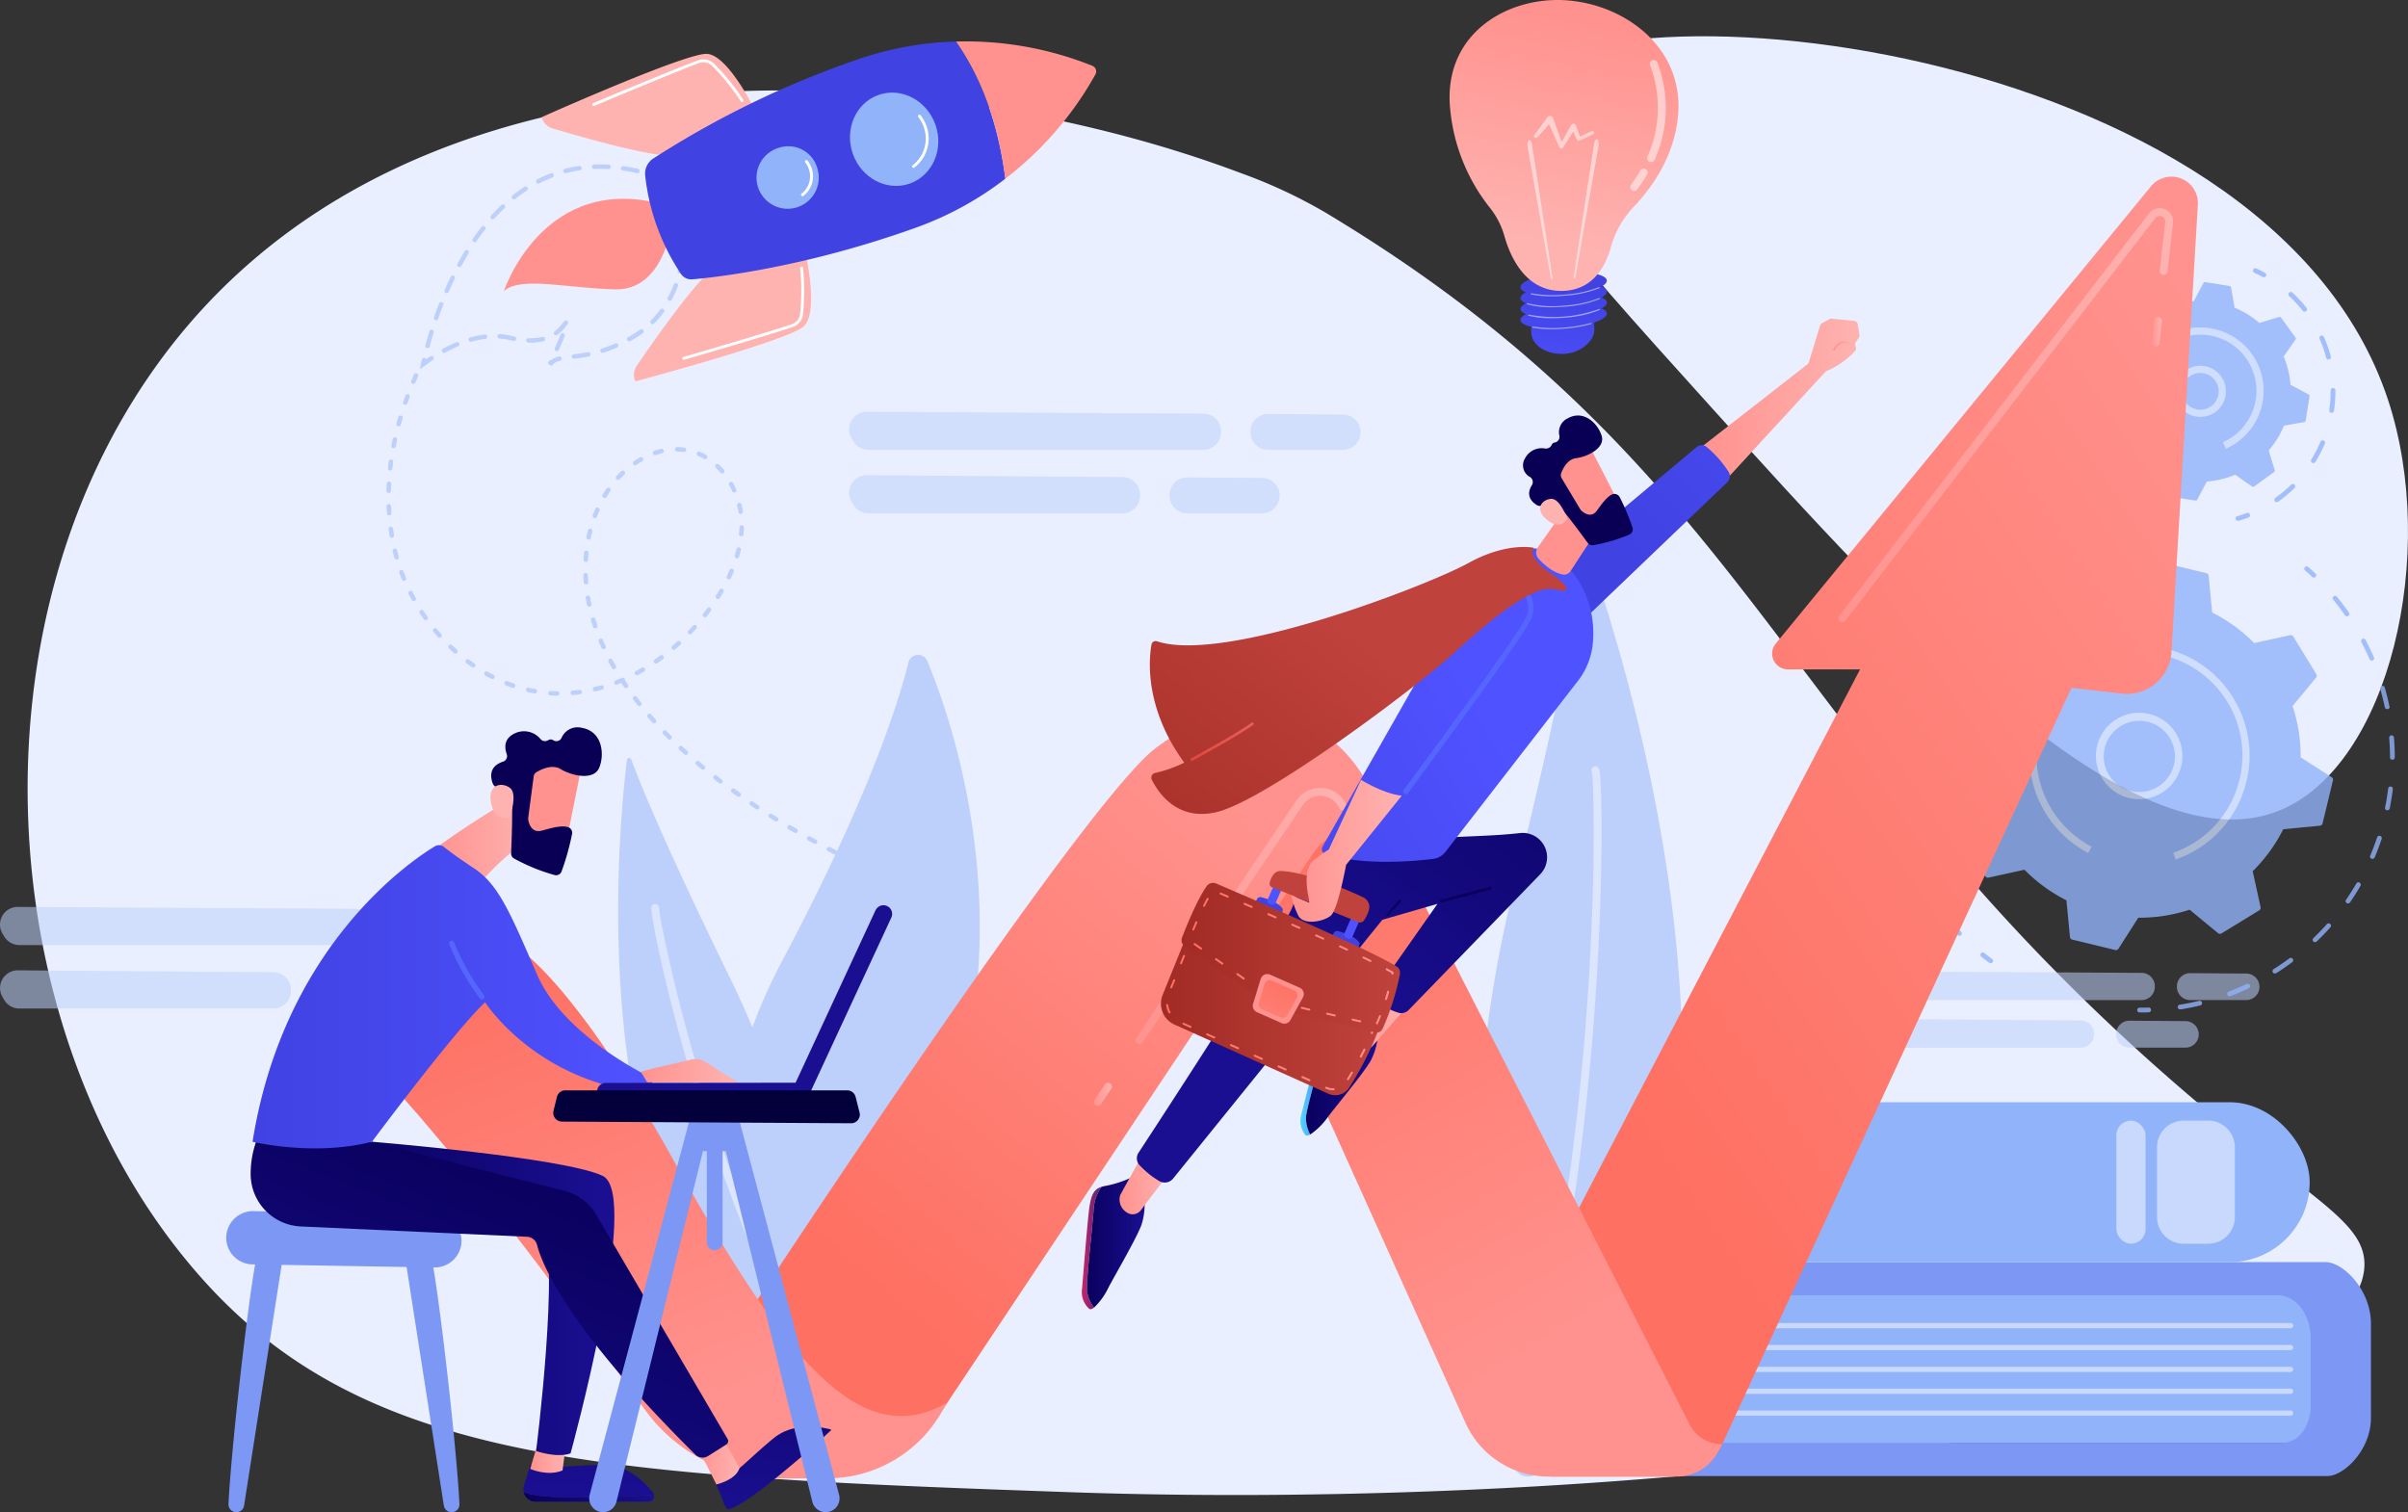 <svg xmlns="http://www.w3.org/2000/svg" xmlns:xlink="http://www.w3.org/1999/xlink" width="602" height="378.112" viewBox="0 0 602 378.112"><rect x="0" y="0" width="602" height="378.112" fill="#333333" stroke="none"/><defs><style>.a{fill:#e9effe;}.b{fill:#bdd0fb;}.c{opacity:0.54;}.d{opacity:0.8;}.e{fill:#91b3fa;}.bq,.f{fill:#fff;}.f{opacity:0.5;}.g{fill:#dce5fe;}.h{fill:#7d97f4;}.i{fill:url(#a);}.j{fill:url(#b);}.k{fill:url(#c);}.l{fill:url(#d);}.m{fill:url(#e);}.n{fill:url(#f);}.o{fill:url(#g);}.p{fill:url(#h);}.q{fill:url(#i);}.r{fill:url(#j);}.s{fill:url(#k);}.t{fill:url(#l);}.u{fill:url(#m);}.v{fill:url(#n);}.w{fill:url(#o);}.x{fill:url(#p);}.y{fill:url(#q);}.z{fill:url(#r);}.aa{fill:url(#s);}.ab{fill:url(#t);}.ac{fill:url(#u);}.ad{fill:url(#v);}.ae{fill:url(#w);}.af{fill:url(#x);}.ag{fill:url(#y);}.ah{fill:url(#z);}.ai{fill:url(#aa);}.aj{fill:url(#ab);}.ak{fill:url(#ac);}.al{fill:url(#ad);}.am{fill:url(#ae);}.an{fill:url(#af);}.ao{fill:url(#ag);}.ap{fill:#56f;}.aq{fill:url(#ah);}.ar{fill:url(#ai);}.as{fill:url(#aj);}.at{fill:url(#ak);}.au{fill:url(#al);}.av{fill:url(#am);}.aw{fill:url(#an);}.ax{fill:url(#ao);}.ay{fill:url(#ap);}.az{fill:url(#aq);}.ba{fill:url(#ar);}.bb{fill:url(#at);}.bc{fill:url(#au);}.bd{fill:url(#av);}.be{fill:url(#aw);}.bf{fill:url(#ax);}.bg{fill:url(#ay);}.bh{fill:url(#az);}.bi{fill:url(#ba);}.bj{fill:url(#bb);}.bk{fill:url(#bc);}.bl{fill:url(#bd);}.bm{fill:url(#be);}.bn{fill:url(#bf);}.bo{fill:url(#bg);}.bp{fill:url(#bh);}.br{fill:url(#bi);}.bs{fill:url(#bj);}.bt{fill:url(#bk);}.bu{fill:url(#bl);}.bv{fill:url(#bm);}</style><linearGradient id="a" x1="0.3" y1="0.828" x2="0.937" y2="0.04" gradientUnits="objectBoundingBox"><stop offset="0" stop-color="#fe7062"/><stop offset="1" stop-color="#ff928e"/></linearGradient><linearGradient id="b" x1="0.256" y1="-0.017" x2="0.622" y2="0.827" xlink:href="#a"/><linearGradient id="c" x1="0.283" y1="0.808" x2="0.756" y2="0.15" xlink:href="#a"/><linearGradient id="d" x1="0.283" y1="0.033" x2="0.65" y2="0.842" xlink:href="#a"/><linearGradient id="e" y1="0.496" x2="1.001" y2="0.496" gradientUnits="objectBoundingBox"><stop offset="0" stop-color="#ff928e"/><stop offset="1" stop-color="#feb3b1"/></linearGradient><linearGradient id="f" x1="0" y1="0.5" x2="1" y2="0.5" xlink:href="#e"/><linearGradient id="g" x1="0" y1="0.5" x2="0.999" y2="0.5" xlink:href="#e"/><linearGradient id="h" x1="0" y1="0.503" x2="0.996" y2="0.503" xlink:href="#e"/><linearGradient id="i" x1="0.531" y1="0.127" x2="0.328" y2="1.542" gradientUnits="objectBoundingBox"><stop offset="0" stop-color="#4042e2"/><stop offset="1" stop-color="#4f52ff"/></linearGradient><linearGradient id="j" x1="0.54" y1="0.084" x2="0.427" y2="0.832" xlink:href="#e"/><linearGradient id="k" x1="-0.001" y1="0.5" x2="1" y2="0.5" gradientUnits="objectBoundingBox"><stop offset="0" stop-color="#cb236d"/><stop offset="1" stop-color="#4c246d"/></linearGradient><linearGradient id="l" y1="0.5" x2="1" y2="0.5" gradientUnits="objectBoundingBox"><stop offset="0" stop-color="#09005d"/><stop offset="1" stop-color="#1a0f91"/></linearGradient><linearGradient id="m" y1="0.5" x2="1" y2="0.5" gradientUnits="objectBoundingBox"><stop offset="0" stop-color="#53d8ff"/><stop offset="1" stop-color="#3840f7"/></linearGradient><linearGradient id="n" x1="0" y1="0.5" x2="1" y2="0.5" xlink:href="#l"/><linearGradient id="o" x1="0" y1="0.5" x2="1" y2="0.5" xlink:href="#e"/><linearGradient id="p" x1="0" y1="0.5" x2="0.999" y2="0.5" xlink:href="#e"/><linearGradient id="q" x1="1.232" y1="-0.48" x2="0.4" y2="0.465" xlink:href="#l"/><linearGradient id="r" x1="0.457" y1="0.624" x2="-0.594" y2="3.607" xlink:href="#l"/><linearGradient id="s" x1="0.88" y1="-0.006" x2="-1.068" y2="2.594" xlink:href="#l"/><linearGradient id="t" y1="0.5" x2="1" y2="0.5" gradientUnits="objectBoundingBox"><stop offset="0" stop-color="#a22b25"/><stop offset="1" stop-color="#c0423c"/></linearGradient><linearGradient id="u" x1="0" y1="0.5" x2="1" y2="0.5" xlink:href="#a"/><linearGradient id="v" x1="19.787" y1="-32.04" x2="19.743" y2="-33.672" xlink:href="#i"/><linearGradient id="w" x1="35.9" y1="-29.571" x2="36.31" y2="-25.473" xlink:href="#i"/><linearGradient id="x" x1="20.037" y1="-34.076" x2="19.993" y2="-35.71" xlink:href="#i"/><linearGradient id="y" x1="34.678" y1="-29.125" x2="35.069" y2="-25.323" xlink:href="#i"/><linearGradient id="z" x1="5.895" y1="-12.756" x2="5.811" y2="-11.565" xlink:href="#t"/><linearGradient id="aa" x1="0" y1="0.5" x2="1" y2="0.5" xlink:href="#t"/><linearGradient id="ab" x1="0" y1="0.5" x2="1" y2="0.5" xlink:href="#a"/><linearGradient id="ac" x1="11.949" y1="-13.648" x2="11.712" y2="-11.717" xlink:href="#a"/><linearGradient id="ad" x1="0.772" y1="-0.096" x2="-0.514" y2="2.312" xlink:href="#a"/><linearGradient id="ae" x1="0" y1="0.5" x2="1" y2="0.5" xlink:href="#e"/><linearGradient id="af" x1="0.413" y1="0.526" x2="1.894" y2="-1.021" xlink:href="#i"/><linearGradient id="ag" x1="-0.622" y1="1.316" x2="0.581" y2="0.491" xlink:href="#i"/><linearGradient id="ah" x1="0" y1="0.5" x2="1" y2="0.5" xlink:href="#e"/><linearGradient id="ai" x1="-0.337" y1="1.009" x2="0.523" y2="0.335" xlink:href="#t"/><linearGradient id="aj" y1="0.501" x2="1" y2="0.501" gradientUnits="objectBoundingBox"><stop offset="0" stop-color="#e1473d"/><stop offset="1" stop-color="#e9605a"/></linearGradient><linearGradient id="ak" x1="0.977" y1="-12.438" x2="2.158" y2="-13.247" xlink:href="#e"/><linearGradient id="al" x1="-14.267" y1="0.937" x2="-15.339" y2="2.219" xlink:href="#e"/><linearGradient id="am" x1="-10.478" y1="1.03" x2="-9.571" y2="1.03" gradientUnits="objectBoundingBox"><stop offset="0" stop-color="#020039"/><stop offset="1" stop-color="#090056"/></linearGradient><linearGradient id="an" x1="-45.06" y1="4.296" x2="-42.604" y2="1.647" xlink:href="#e"/><linearGradient id="ao" x1="0" y1="0.5" x2="1" y2="0.5" xlink:href="#e"/><linearGradient id="ap" x1="0" y1="0.5" x2="1" y2="0.5" xlink:href="#l"/><linearGradient id="aq" x1="0.772" y1="-6.692" x2="0.499" y2="0.844" xlink:href="#l"/><linearGradient id="ar" x1="0" y1="0.499" x2="1" y2="0.499" xlink:href="#e"/><linearGradient id="at" x1="0.734" y1="-1.867" x2="0.424" y2="1.1" xlink:href="#l"/><linearGradient id="au" x1="0" y1="0.5" x2="1" y2="0.5" xlink:href="#l"/><linearGradient id="av" x1="0" y1="0.501" x2="1" y2="0.501" xlink:href="#e"/><linearGradient id="aw" x1="0.708" y1="0.132" x2="0.066" y2="1.227" xlink:href="#l"/><linearGradient id="ax" x1="0" y1="0.5" x2="0.999" y2="0.5" xlink:href="#e"/><linearGradient id="ay" x1="0" y1="0.5" x2="1" y2="0.5" xlink:href="#i"/><linearGradient id="az" x1="0" y1="0.5" x2="1" y2="0.5" xlink:href="#e"/><linearGradient id="ba" x1="-5.96" y1="20.807" x2="-7.48" y2="22.145" xlink:href="#e"/><linearGradient id="bb" x1="-3.759" y1="13.568" x2="-2.736" y2="13.568" xlink:href="#am"/><linearGradient id="bc" x1="-20.85" y1="60.982" x2="-17.56" y2="58.626" xlink:href="#e"/><linearGradient id="bd" x1="1.134" y1="-20.875" x2="0.729" y2="-7.222" xlink:href="#l"/><linearGradient id="be" x1="56.521" y1="-78.253" x2="53.898" y2="-76.955" xlink:href="#l"/><linearGradient id="bf" x1="0.511" y1="-0.055" x2="0.394" y2="7.991" xlink:href="#am"/><linearGradient id="bg" x1="-10.235" y1="-58.313" x2="-10.125" y2="-60.286" gradientUnits="objectBoundingBox"><stop offset="0" stop-color="#ff928e"/><stop offset="1" stop-color="#fe7062"/></linearGradient><linearGradient id="bh" x1="-11.3" y1="-42.486" x2="-10.905" y2="-43.58" gradientUnits="objectBoundingBox"><stop offset="0" stop-color="#feb3b1"/><stop offset="1" stop-color="#ff928e"/></linearGradient><linearGradient id="bi" x1="-7.214" y1="-52.449" x2="-7.724" y2="-54.259" xlink:href="#bh"/><linearGradient id="bj" x1="-12.579" y1="-7.639" x2="-12.352" y2="-4.186" gradientUnits="objectBoundingBox"><stop offset="0" stop-color="#4f52ff"/><stop offset="1" stop-color="#4042e2"/></linearGradient><linearGradient id="bk" x1="-14.949" y1="-42.607" x2="-16.006" y2="-41.047" xlink:href="#bh"/><linearGradient id="bl" x1="-47.678" y1="-7.094" x2="-45.154" y2="-7.285" xlink:href="#bj"/><linearGradient id="bm" x1="-70.911" y1="-10.523" x2="-67.092" y2="-10.812" xlink:href="#bj"/></defs><g transform="translate(-0.028 -0.003)"><g transform="translate(0.028 0.003)"><path class="a" d="M1278.563,45.528c-6.818,12.918,12.968,34.814,52.263,78.348,46.272,51.237,104.661,115.894,141.952,100.628,27.454-11.227,39.765-64.266,27.084-102.68C1469.638,30.294,1295.048,14.308,1278.563,45.528Z" transform="translate(-902.862 -21.871)"/><path class="a" d="M607.764,371.529c-2.808,40.061-183.633,61.022-323.393,56.124-116.336-4.077-175.344-7.05-216.592-52.762C15.687,317.179,7.649,215.282,54.416,147.917c63.531-91.506,199.729-77.606,272.46-50.1a126.759,126.759,0,0,1,21.043,9.8C460.929,175.35,461.334,246.563,578.159,340.2,598.557,356.548,608.436,361.95,607.764,371.529Z" transform="translate(-16.686 -54.545)"/><path class="b" d="M462.039,448.109a.562.562,0,0,1-.4-.023l-1.3-.557a.563.563,0,1,1,.448-1.032l1.29.557a.56.56,0,0,1-.053,1.052Zm-4.9-2.143a.554.554,0,0,1-.4-.023l-1.551-.692a.563.563,0,1,1,.463-1.026l1.539.692a.56.56,0,0,1-.062,1.049Zm-5.118-2.345a.563.563,0,0,1-.407-.026l-1.53-.721a.561.561,0,1,1,.481-1.014l1.524.718a.56.56,0,0,1-.067,1.043Zm-5.074-2.43a.56.56,0,0,1-.416-.032c-.507-.246-1.011-.5-1.515-.75a.563.563,0,0,1,.5-1q.753.378,1.509.747a.56.56,0,0,1-.079,1.041Zm-5.021-2.53a.548.548,0,0,1-.428-.038q-.75-.387-1.5-.78a.563.563,0,0,1,.522-1l1.492.78a.563.563,0,0,1-.088,1.035Zm-4.965-2.638a.557.557,0,0,1-.437-.041q-.745-.4-1.48-.815a.563.563,0,1,1,.545-.985l1.466.812a.563.563,0,0,1,.226.762.548.548,0,0,1-.32.273Zm-4.9-2.752a.557.557,0,0,1-.451-.047l-1.466-.853a.563.563,0,1,1,.572-.967l1.466.847a.56.56,0,0,1,.205.768.548.548,0,0,1-.325.258Zm-4.828-2.876a.566.566,0,0,1-.463-.056l-1.433-.879a.563.563,0,0,1,.586-.953q.712.443,1.428.879a.56.56,0,0,1,.185.774.548.548,0,0,1-.3.24Zm-4.74-3a.566.566,0,0,1-.478-.065q-.709-.466-1.407-.935a.561.561,0,0,1,.624-.932l1.4.926a.563.563,0,0,1-.138,1.005Zm-4.646-3.154a.586.586,0,0,1-.492-.076l-1.375-.991a.563.563,0,0,1,.657-.912l1.366.97a.56.56,0,0,1,.138.783A.569.569,0,0,1,417.852,424.237Zm-4.532-3.312a.566.566,0,0,1-.51-.088q-.671-.513-1.343-1.032a.563.563,0,0,1,.692-.879c.44.343.879.686,1.331,1.023a.563.563,0,0,1-.17.985Zm-4.4-3.488a.569.569,0,0,1-.528-.1q-.654-.542-1.3-1.087a.563.563,0,0,1,.727-.859c.428.361.856.721,1.29,1.079a.56.56,0,0,1-.188.967Zm-4.262-3.667a.563.563,0,0,1-.545-.117q-.63-.572-1.249-1.146a.563.563,0,1,1,.765-.824c.407.381.821.756,1.237,1.134a.557.557,0,0,1,.041.791.533.533,0,0,1-.261.161Zm-4.08-3.863a.56.56,0,0,1-.566-.138q-.6-.586-1.193-1.2a.563.563,0,1,1,.806-.786c.387.4.783.8,1.173,1.193a.56.56,0,0,1,0,.794.587.587,0,0,1-.232.141Zm-3.878-4.071a.563.563,0,0,1-.586-.158q-.566-.633-1.126-1.269a.563.563,0,1,1,.847-.739c.369.422.739.838,1.114,1.255a.56.56,0,0,1-.249.912Zm-3.652-4.282a.56.56,0,0,1-.607-.185q-.53-.662-1.046-1.337a.563.563,0,1,1,.879-.683q.51.662,1.035,1.319a.563.563,0,0,1-.088.789A.587.587,0,0,1,393.051,401.553Zm-3.359-4.505a.56.56,0,0,1-.63-.217q-.366-.522-.715-1.052c-.328.135-.657.267-.988.4a.561.561,0,1,1-.4-1.046q.774-.293,1.539-.633a.557.557,0,0,1,.739.293.537.537,0,0,1,.032.343q.355.531.721,1.061a.56.56,0,0,1-.141.783.61.61,0,0,1-.155.073Zm-6.094.393h0c-.548.155-1.1.293-1.653.434a.563.563,0,1,1-.264-1.093q.809-.193,1.609-.422a.563.563,0,0,1,.323,1.076Zm-5.5,1.158a.484.484,0,0,1-.094.021c-.569.076-1.14.144-1.7.193a.563.563,0,1,1-.1-1.12c.551-.05,1.1-.114,1.65-.188a.563.563,0,0,1,.246,1.093Zm14.322-4.766a.563.563,0,0,1-.434-1.032c.49-.264.973-.533,1.466-.815a.563.563,0,1,1,.566.973q-.739.428-1.489.833a.562.562,0,0,1-.111.041Zm-19.932,5.1a.586.586,0,0,1-.179.026h-.387c-.443,0-.879-.032-1.325-.062a.563.563,0,0,1-.525-.586.569.569,0,0,1,.586-.525c.425.029.853.05,1.281.062h.378a.56.56,0,0,1,.158,1.1Zm24.722-8.037a.56.56,0,0,1-.49-1q.686-.475,1.357-.973a.563.563,0,1,1,.668.906q-.686.5-1.386.991a.546.546,0,0,1-.149.073Zm-10.552,1.41a.563.563,0,0,1-.654-.255q-.428-.736-.833-1.483a.563.563,0,1,1,.988-.536c.264.489.539.973.818,1.466a.56.56,0,0,1-.205.768.5.5,0,0,1-.1.041Zm14.987-4.845a.563.563,0,0,1-.536-.961q.633-.545,1.252-1.108a.563.563,0,0,1,.756.832c-.419.381-.844.759-1.275,1.129a.566.566,0,0,1-.185.108ZM366.9,398.39a.545.545,0,0,1-.267.018c-.56-.1-1.123-.214-1.677-.34a.563.563,0,0,1,.249-1.1c.536.123,1.085.234,1.624.331a.56.56,0,0,1,.07,1.088Zm38.83-14.791a.563.563,0,0,1-.586-.926c.384-.4.762-.812,1.134-1.225a.564.564,0,0,1,.838.753q-.572.633-1.173,1.249A.585.585,0,0,1,405.734,383.6Zm-44.261,13.393a.568.568,0,0,1-.349,0c-.536-.182-1.076-.381-1.606-.586a.563.563,0,1,1,.407-1.046c.516.2,1.038.393,1.559.572a.563.563,0,0,1,0,1.07Zm22.605-9.673a.56.56,0,0,1-.677-.293q-.358-.774-.692-1.556a.563.563,0,1,1,1.035-.443q.325.771.677,1.527a.566.566,0,0,1-.276.747Zm25.337-7.976a.563.563,0,0,1-.613-.879q.513-.66,1.011-1.331a.563.563,0,0,1,.906.668c-.337.457-.683.909-1.032,1.357A.586.586,0,0,1,409.416,379.343ZM356.3,394.791a.545.545,0,0,1-.422-.035q-.762-.387-1.51-.806a.563.563,0,1,1,.551-.982c.487.273.973.536,1.466.789a.56.56,0,0,1-.088,1.035Zm56.361-20.035a.554.554,0,0,1-.472-.062.56.56,0,0,1-.173-.774q.449-.7.879-1.425a.563.563,0,0,1,.97.572l-.879,1.466A.557.557,0,0,1,412.663,374.756ZM351.48,391.909a.563.563,0,0,1-.489-.073c-.469-.325-.932-.657-1.389-1a.563.563,0,0,1,.674-.9c.446.334.9.657,1.354.973a.563.563,0,0,1,.144.783A.586.586,0,0,1,351.48,391.909Zm30.508-9.8a.563.563,0,0,1-.7-.355q-.185-.548-.361-1.1c-.053-.176-.108-.349-.161-.525a.566.566,0,0,1,.369-.7h0a.557.557,0,0,1,.7.375l.158.51c.114.361.232.721.352,1.076a.56.56,0,0,1-.349.715ZM415.4,369.846a.56.56,0,0,1-.674-.777q.358-.75.683-1.518a.563.563,0,0,1,1.035.44c-.223.525-.457,1.046-.7,1.559a.554.554,0,0,1-.352.3Zm-68.344,18.59a.563.563,0,0,1-.542-.117q-.636-.569-1.258-1.172a.563.563,0,0,1,.777-.815c.4.387.812.762,1.228,1.132a.563.563,0,0,1-.205.958Zm33.433-11.748-.053.015a.56.56,0,0,1-.665-.434c-.12-.557-.226-1.117-.322-1.68a.563.563,0,1,1,1.111-.188c.091.548.2,1.093.311,1.636a.563.563,0,0,1-.381.651Zm36.933-12.079a.546.546,0,0,1-.328,0,.563.563,0,0,1-.381-.7c.158-.533.293-1.073.428-1.6a.563.563,0,0,1,1.1.261c-.132.548-.293,1.105-.446,1.659a.563.563,0,0,1-.372.378Zm-74.341,19.85a.563.563,0,0,1-.586-.161c-.378-.425-.747-.859-1.114-1.3a.566.566,0,0,1,.073-.791.56.56,0,0,1,.791.073q.536.642,1.09,1.266a.563.563,0,0,1-.252.909ZM418.5,359.1a.5.5,0,0,1-.22.023.56.56,0,0,1-.51-.61c.05-.548.082-1.1.1-1.644a.563.563,0,0,1,1.123.026c0,.569-.047,1.146-.1,1.721A.56.56,0,0,1,418.5,359.1Zm-38.809,12.018a.587.587,0,0,1-.126.023.557.557,0,0,1-.6-.516q-.064-.853-.1-1.706a.563.563,0,1,1,1.123-.044q.029.835.1,1.662a.563.563,0,0,1-.393.589Zm-40.1,8.937a.56.56,0,0,1-.627-.211c-.328-.466-.651-.935-.962-1.41a.563.563,0,1,1,.938-.618c.293.466.618.923.941,1.378a.566.566,0,0,1-.135.786A.586.586,0,0,1,339.592,380.056Zm78.761-26.56-.079.021a.563.563,0,0,1-.645-.466c-.085-.539-.193-1.079-.322-1.609a.561.561,0,1,1,1.09-.267c.138.56.252,1.131.343,1.7a.563.563,0,0,1-.387.624Zm-38.718,12.018a.52.52,0,0,1-.2.023.56.56,0,0,1-.528-.586q.05-.859.132-1.706a.563.563,0,1,1,1.12.111c-.056.551-.1,1.105-.129,1.659a.566.566,0,0,1-.393.5Zm-43.027,9.778a.563.563,0,0,1-.662-.264c-.273-.5-.539-1-.8-1.507a.563.563,0,0,1,1-.51q.378.742.78,1.466a.563.563,0,0,1-.22.765.779.779,0,0,1-.1.05Zm43.748-15.351a.6.6,0,0,1-.293,0,.563.563,0,0,1-.437-.665c.117-.563.246-1.123.384-1.668a.563.563,0,0,1,1.09.276c-.135.531-.261,1.076-.372,1.618a.569.569,0,0,1-.372.44Zm36.382-11.81a.557.557,0,0,1-.68-.293c-.226-.5-.475-.991-.739-1.466a.563.563,0,1,1,.982-.545c.278.5.542,1.023.78,1.548a.563.563,0,0,1-.293.745Zm-82.566,22.1a.56.56,0,0,1-.686-.319c-.217-.528-.425-1.055-.624-1.589a.563.563,0,1,1,1.052-.393c.2.519.4,1.038.61,1.551a.563.563,0,0,1-.293.736Zm47.74-15.679a.563.563,0,0,1-.695-.736c.2-.533.422-1.067.651-1.589a.563.563,0,0,1,1.029.451c-.223.507-.434,1.023-.627,1.536A.566.566,0,0,1,381.912,354.548ZM413.736,343.4a.563.563,0,0,1-.586-.173c-.358-.416-.736-.815-1.123-1.187a.563.563,0,1,1,.78-.809c.413.4.815.821,1.2,1.266a.56.56,0,0,1-.062.791.586.586,0,0,1-.2.111Zm-29.382,6.1a.56.56,0,0,1-.651-.824c.293-.49.6-.979.923-1.448a.563.563,0,1,1,.932.63c-.308.454-.607.923-.879,1.4a.542.542,0,0,1-.32.246Zm-52.02,15.427h-.015a.563.563,0,0,1-.695-.39c-.152-.545-.293-1.1-.431-1.65a.561.561,0,1,1,1.09-.264q.2.809.422,1.612A.557.557,0,0,1,332.334,364.919Zm77.132-25.12a.551.551,0,0,1-.448-.047,14.511,14.511,0,0,0-1.448-.727.563.563,0,1,1,.443-1.032,15.6,15.6,0,0,1,1.565.783.566.566,0,0,1,.208.768.557.557,0,0,1-.319.255Zm-21.747,5.188a.563.563,0,0,1-.586-.92c.387-.419.794-.832,1.211-1.225a.563.563,0,1,1,.774.818c-.4.375-.788.771-1.172,1.172a.587.587,0,0,1-.237.155Zm16.456-6.976a.545.545,0,0,1-.24.021,14.1,14.1,0,0,0-1.615-.111.563.563,0,0,1,0-1.126,15.685,15.685,0,0,1,1.759.123.563.563,0,0,1,.1,1.093Zm-12.206,3.315a.563.563,0,0,1-.484-1c.478-.325.973-.633,1.466-.915a.563.563,0,1,1,.56.973c-.469.27-.938.563-1.4.879a.624.624,0,0,1-.158.065Zm6.627-2.987h-.041c-.516.123-1.046.278-1.568.454a.563.563,0,1,1-.361-1.067c.554-.185,1.117-.349,1.668-.481a.563.563,0,0,1,.293,1.085Zm-67.464,21.1a.325.325,0,0,1-.076.018.563.563,0,0,1-.648-.46c-.094-.56-.179-1.123-.255-1.682a.563.563,0,0,1,1.114-.152c.076.548.158,1.1.252,1.647a.563.563,0,0,1-.4.621Zm-.654-5.569a.627.627,0,0,1-.129.023.563.563,0,0,1-.6-.522c-.038-.566-.067-1.134-.091-1.7a.563.563,0,1,1,1.123-.044c.023.557.053,1.111.091,1.668a.563.563,0,0,1-.4.557Zm-.12-5.616a.525.525,0,0,1-.182.023.56.56,0,0,1-.548-.586c0-.566.035-1.134.064-1.7a.563.563,0,1,1,1.123.056c-.029.557-.05,1.114-.064,1.671a.566.566,0,0,1-.4.519Zm.381-5.61a.554.554,0,0,1-.232.023.563.563,0,0,1-.5-.621q.094-.844.208-1.688a.563.563,0,0,1,1.114.152q-.114.827-.205,1.659a.566.566,0,0,1-.4.457Zm.841-5.569a.534.534,0,0,1-.273.015.56.56,0,0,1-.446-.657q.158-.835.34-1.665a.563.563,0,0,1,1.1.237c-.117.545-.232,1.093-.334,1.639a.56.56,0,0,1-.4.425Zm1.269-5.475a.57.57,0,0,1-.709-.689q.22-.824.46-1.636a.563.563,0,0,1,1.079.314c-.158.536-.308,1.076-.454,1.615a.563.563,0,0,1-.387.39Zm1.656-5.373a.587.587,0,0,1-.352,0,.563.563,0,0,1-.346-.715c.185-.536.375-1.067.569-1.6a.563.563,0,0,1,1.055.39q-.293.786-.563,1.577a.568.568,0,0,1-.375.343Zm2.011-5.253a.568.568,0,0,1-.387-.018.56.56,0,0,1-.293-.736q.331-.783.674-1.559a.561.561,0,0,1,1.026.454q-.34.771-.662,1.539a.554.554,0,0,1-.369.314Z" transform="translate(-233.016 -225.023)"/><path class="b" d="M632.058,740.7a3.975,3.975,0,0,1-6.478-1.263C619.5,725.1,605.976,683,631.149,635.489c21.263-40.116,28.978-63.9,31.733-74.927a2.492,2.492,0,0,1,4.743-.354C677.729,584.75,704,667.993,632.058,740.7Z" transform="translate(-435.776 -394.889)"/><g class="c" transform="translate(468.949 242.901)"><path class="b" d="M1666.346,829.032l-63.129-.352a3.312,3.312,0,0,0-2.858,5.018l.316.528a3.309,3.309,0,0,0,2.84,1.609h62.813a3.312,3.312,0,0,0,3.312-3.315v-.176A3.309,3.309,0,0,0,1666.346,829.032Z" transform="translate(-1599.886 -828.68)"/><path class="b" d="M1856.7,833.442v.1a3.315,3.315,0,0,0,3.313,3.315h14.014a3.313,3.313,0,0,0,3.2-2.46h0a3.315,3.315,0,0,0-3.177-4.168l-14.014-.1a3.315,3.315,0,0,0-3.336,3.312Z" transform="translate(-1781.422 -829.705)"/></g><g class="c" transform="translate(468.949 254.796)"><path class="b" d="M1651.159,869.612l-47.943-.352a3.312,3.312,0,0,0-2.858,5.018l.316.528a3.31,3.31,0,0,0,2.84,1.609h47.626a3.315,3.315,0,0,0,3.315-3.315v-.176A3.312,3.312,0,0,0,1651.159,869.612Z" transform="translate(-1599.886 -869.26)"/><path class="b" d="M1804.9,874.012v.1a3.312,3.312,0,0,0,3.312,3.315h14.011a3.313,3.313,0,0,0,3.2-2.46h0a3.312,3.312,0,0,0-3.177-4.168l-14.014-.1a3.312,3.312,0,0,0-3.333,3.312Z" transform="translate(-1744.806 -870.278)"/></g><g class="d" transform="translate(471.573 65.947)"><path class="e" d="M1691.744,815.25a.616.616,0,0,1-.317-.117c-.642-.475-1.284-.967-1.908-1.466a.6.6,0,1,1,.745-.932c.612.489,1.243.973,1.873,1.439a.586.586,0,0,1-.393,1.076Z" transform="translate(-1665.711 -640.362)"/><path class="e" d="M1627.057,540.944a.586.586,0,0,1-.393-.182c-1.146-1.172-2.26-2.433-3.315-3.711a.6.6,0,0,1,.92-.759c1.035,1.255,2.128,2.48,3.254,3.641a.586.586,0,0,1-.466,1.011Zm-7.985-10.165a.586.586,0,0,1-.469-.276c-.879-1.4-1.724-2.846-2.5-4.306a.6.6,0,1,1,1.055-.557c.756,1.43,1.583,2.852,2.451,4.224a.6.6,0,0,1-.539.915Zm-5.766-11.566a.586.586,0,0,1-.522-.384c-.586-1.548-1.108-3.136-1.565-4.725a.6.6,0,0,1,1.146-.331c.451,1.559.967,3.119,1.536,4.637a.586.586,0,0,1-.586.8Zm-3.271-12.5a.586.586,0,0,1-.554-.5c-.249-1.633-.44-3.3-.563-4.945a.6.6,0,1,1,1.19-.091c.12,1.621.293,3.254.554,4.854a.586.586,0,0,1-.5.68A.622.622,0,0,1,1610.035,506.714Zm-.639-12.9a.586.586,0,0,1-.56-.627l.032-.563q.136-2.2.425-4.4a.6.6,0,1,1,1.184.155c-.188,1.424-.328,2.875-.419,4.312l-.032.551a.586.586,0,0,1-.624.566Zm2-12.768a.409.409,0,0,1-.117-.018.586.586,0,0,1-.425-.73c.422-1.6.909-3.2,1.466-4.757a.6.6,0,1,1,1.125.393c-.533,1.53-1.011,3.1-1.425,4.669a.586.586,0,0,1-.624.434Zm4.546-12.091a.634.634,0,0,1-.228-.062.586.586,0,0,1-.27-.8c.739-1.48,1.542-2.949,2.392-4.365a.6.6,0,1,1,1.023.616c-.832,1.389-1.624,2.829-2.345,4.28a.586.586,0,0,1-.571.322Zm6.918-10.91a.592.592,0,0,1-.431-.964c1.023-1.3,2.113-2.568,3.224-3.778a.6.6,0,0,1,.88.812c-1.1,1.187-2.169,2.436-3.172,3.705a.587.587,0,0,1-.5.217Zm9.013-9.254a.586.586,0,0,1-.346-1.055c1.266-1.055,2.591-2.078,3.94-3.037a.6.6,0,1,1,.692.973c-1.322.941-2.638,1.943-3.866,2.981a.586.586,0,0,1-.419.129Zm10.719-7.243a.586.586,0,0,1-.246-1.12c1.466-.786,2.967-1.518,4.476-2.184a.6.6,0,0,1,.478,1.093c-1.466.651-2.958,1.372-4.4,2.14A.585.585,0,0,1,1642.592,441.55Zm11.953-4.91a.59.59,0,0,1-.132-1.173c1.583-.469,3.207-.879,4.825-1.219a.6.6,0,0,1,.246,1.173c-1.589.334-3.18.736-4.734,1.193a.615.615,0,0,1-.217.026Z" transform="translate(-1608.835 -372.901)"/><path class="e" d="M1806.755,431.185a.6.6,0,1,1,0-1.19c.8-.065,1.609-.114,2.4-.147a.6.6,0,1,1,.05,1.193c-.78.032-1.574.079-2.345.144Z" transform="translate(-1748.32 -369.799)"/><path class="e" d="M1967.68,485.925a.588.588,0,0,1-.372-.164c-.568-.539-1.155-1.076-1.759-1.595a.586.586,0,0,1-.056-.841.6.6,0,0,1,.844-.053c.586.528,1.2,1.076,1.776,1.624a.586.586,0,0,1-.448,1.029Z" transform="translate(-1860.843 -407.458)"/><path class="e" d="M1858.068,611.771a.587.587,0,1,1-.056-1.172c1.574-.255,3.16-.572,4.71-.944a.6.6,0,1,1,.293,1.158c-1.58.381-3.2.706-4.8.962A.5.5,0,0,1,1858.068,611.771Zm12.287-3.277a.6.6,0,0,1-.522-.387.587.587,0,0,1,.346-.768c1.492-.566,2.981-1.2,4.426-1.876a.6.6,0,1,1,.507,1.079c-1.465.692-2.99,1.337-4.508,1.914a.669.669,0,0,1-.249.029Zm11.373-5.689a.586.586,0,0,1-.293-1.1c.293-.182.568-.364.853-.551,1.052-.689,2.1-1.419,3.11-2.172a.6.6,0,0,1,.712.958c-1.029.765-2.1,1.51-3.169,2.213-.293.188-.586.375-.879.56a.586.586,0,0,1-.334.082Zm10.013-7.835a.586.586,0,0,1-.375-1.026c1.152-1.105,2.272-2.269,3.333-3.456a.593.593,0,1,1,.879.794c-1.082,1.211-2.225,2.395-3.4,3.517a.6.6,0,0,1-.44.161Zm8.231-9.673a.591.591,0,0,1-.446-.932c.9-1.313,1.759-2.679,2.565-4.06a.593.593,0,0,1,1.032.586c-.815,1.407-1.694,2.8-2.614,4.139a.588.588,0,0,1-.537.243Zm6.106-11.139a.591.591,0,0,1-.513-.827c.619-1.466,1.19-2.981,1.7-4.494a.6.6,0,1,1,1.134.378c-.519,1.545-1.1,3.084-1.732,4.579a.586.586,0,0,1-.586.331Zm3.749-12.15a.385.385,0,0,1-.082,0,.586.586,0,0,1-.469-.7c.317-1.565.587-3.16.768-4.743a.591.591,0,0,1,1.173.144q-.3,2.423-.783,4.834a.586.586,0,0,1-.607.437Zm1.243-12.654a.586.586,0,0,1-.56-.586c0-1.6-.07-3.224-.2-4.8a.6.6,0,1,1,1.19-.1c.129,1.621.2,3.268.2,4.9a.586.586,0,0,1-.586.586Zm-1.316-12.645a.586.586,0,0,1-.548-.475c-.322-1.562-.715-3.13-1.172-4.664a.6.6,0,0,1,1.146-.331c.455,1.562.853,3.16,1.173,4.751a.5.5,0,0,1-.6.686Zm-3.843-12.12a.607.607,0,0,1-.513-.358c-.633-1.466-1.334-2.931-2.078-4.335a.6.6,0,0,1,1.055-.557c.759,1.439,1.466,2.931,2.119,4.417a.586.586,0,0,1-.311.783.563.563,0,0,1-.273.018Zm-6.205-11.1a.607.607,0,0,1-.454-.255c-.912-1.31-1.887-2.6-2.9-3.831a.6.6,0,1,1,.923-.756c1.026,1.258,2.02,2.571,2.952,3.9a.586.586,0,0,1-.525.938Z" transform="translate(-1784.578 -425.343)"/><path class="e" d="M1823.154,860.7a.6.6,0,0,1,.041-1.19c.783,0,1.577,0,2.363-.035a.6.6,0,0,1,.038,1.193c-.8.026-1.609.038-2.406.035Z" transform="translate(-1759.926 -673.497)"/><path class="e" d="M1701.78,576.848a.753.753,0,0,0,.815-.328l4.962-7.75a40.125,40.125,0,0,0,12.833-2.008l7.09,5.862a.76.76,0,0,0,.88.062l9.421-5.751a.766.766,0,0,0,.346-.809l-1.973-8.984a40.107,40.107,0,0,0,7.647-10.5l9.163-.879a.756.756,0,0,0,.662-.586l2.594-10.731a.76.76,0,0,0-.325-.815l-7.753-4.96a40.044,40.044,0,0,0-2.008-12.833l5.862-7.09a.76.76,0,0,0,.064-.879l-5.745-9.4a.756.756,0,0,0-.809-.346l-8.981,1.973a40.065,40.065,0,0,0-10.5-7.648l-.879-9.163a.756.756,0,0,0-.586-.662l-10.728-2.6a.753.753,0,0,0-.815.328l-4.962,7.753a40.037,40.037,0,0,0-12.833,2l-7.091-5.862a.756.756,0,0,0-.88-.062l-9.424,5.754a.75.75,0,0,0-.343.806l1.97,8.984a40.151,40.151,0,0,0-7.647,10.5l-9.163.879a.756.756,0,0,0-.662.586l-2.594,10.731a.759.759,0,0,0,.325.815l7.753,4.939a40.03,40.03,0,0,0,2.008,12.833l-5.862,7.091a.753.753,0,0,0-.061.879l5.751,9.424a.759.759,0,0,0,.809.343l8.984-1.973a40.081,40.081,0,0,0,10.5,7.65l.879,9.16a.762.762,0,0,0,.586.665Z" transform="translate(-1644.556 -405.255)"/><path class="f" d="M1797.777,629.579a10.807,10.807,0,1,1,.786.018C1798.3,629.6,1798.038,629.594,1797.777,629.579Zm1.237-19.563a8.9,8.9,0,1,0,5.8,15.119h0a8.9,8.9,0,0,0-5.8-15.119Z" transform="translate(-1735.203 -495.719)"/><path class="f" d="M1767.424,604.1l-.586-1.688a25.877,25.877,0,0,0,4.954-2.345h0a25.794,25.794,0,0,0,10.364-31.844,26.362,26.362,0,0,0-1.806-3.544,25.745,25.745,0,1,0-33.943,36.212l-.829,1.586a27.527,27.527,0,1,1,27.149-.879l-.487.293h-.044a27.217,27.217,0,0,1-3.811,1.838l-.044.018-.059.023-.144.056C1767.9,603.93,1767.661,604.018,1767.424,604.1Z" transform="translate(-1695.083 -455.141)"/><path class="e" d="M1810,295.039l2.427-4.549a22.443,22.443,0,0,0,7.079-1.691l4.221,2.958a.422.422,0,0,0,.493,0l5.006-3.632a.421.421,0,0,0,.156-.466l-1.5-4.933a22.519,22.519,0,0,0,3.81-6.2l5.08-.894a.422.422,0,0,0,.343-.352l.973-6.109a.419.419,0,0,0-.22-.44l-4.549-2.427a22.486,22.486,0,0,0-1.691-7.079l2.958-4.221a.419.419,0,0,0,0-.49l-3.632-5.009a.422.422,0,0,0-.466-.155l-4.93,1.5a22.412,22.412,0,0,0-6.2-3.811l-.894-5.08a.428.428,0,0,0-.352-.346l-6.109-.973a.428.428,0,0,0-.439.22l-2.439,4.555a22.569,22.569,0,0,0-7.079,1.691l-4.221-2.958a.422.422,0,0,0-.49,0l-5,3.629a.428.428,0,0,0-.156.469l1.5,4.927a22.43,22.43,0,0,0-3.811,6.205l-5.08.879a.419.419,0,0,0-.346.349l-.973,6.109a.427.427,0,0,0,.22.44l4.549,2.427a22.542,22.542,0,0,0,1.691,7.079l-2.952,4.239a.422.422,0,0,0,0,.492l3.629,5.007a.428.428,0,0,0,.469.155l4.927-1.5a22.5,22.5,0,0,0,6.206,3.811l.879,5.077a.419.419,0,0,0,.348.346l6.109.973A.419.419,0,0,0,1810,295.039Z" transform="translate(-1732.276 -236.047)"/><path class="f" d="M1860.856,324.791a6.39,6.39,0,1,1,6.563-4.642A6.39,6.39,0,0,1,1860.856,324.791Zm.7-10.96a4.59,4.59,0,1,0,2.659,1.058A4.59,4.59,0,0,0,1861.553,313.832Z" transform="translate(-1782.758 -286.512)"/><path class="e" d="M1831.93,437.5a.566.566,0,0,1-.164-.035c-.759-.27-1.518-.572-2.257-.879a.6.6,0,1,1,.481-1.093c.712.314,1.442.6,2.178.865a.591.591,0,0,1-.238,1.158Z" transform="translate(-1764.573 -373.75)"/><path class="e" d="M1776.123,294.974a.6.6,0,0,1-.314-.114c-.586-.434-1.172-.879-1.759-1.366s-1.155-1-1.7-1.524a.6.6,0,0,1,.824-.862c.53.507,1.081,1,1.644,1.466s1.111.9,1.686,1.316a.586.586,0,0,1-.39,1.079Zm-8.011-8.33a.587.587,0,0,1-.457-.264,33.674,33.674,0,0,1-2.251-3.9.6.6,0,0,1,1.073-.525,32.606,32.606,0,0,0,2.169,3.761.6.6,0,0,1-.533.926Zm-4.655-10.576a.586.586,0,0,1-.542-.454,34.829,34.829,0,0,1-.774-4.432.59.59,0,1,1,1.172-.129,32.984,32.984,0,0,0,.747,4.28.587.587,0,0,1-.44.718.617.617,0,0,1-.164.018Zm-.747-11.531h-.029a.586.586,0,0,1-.528-.657,33.419,33.419,0,0,1,.788-4.432.6.6,0,1,1,1.158.293,32.529,32.529,0,0,0-.762,4.274A.586.586,0,0,1,1762.71,264.536Zm3.248-11.086a.634.634,0,0,1-.229-.062.587.587,0,0,1-.27-.8,33.48,33.48,0,0,1,2.269-3.887.6.6,0,1,1,.988.668,32.389,32.389,0,0,0-2.187,3.749.586.586,0,0,1-.572.331Zm6.862-9.3a.593.593,0,0,1-.375-1.026,33.417,33.417,0,0,1,3.459-2.881.6.6,0,0,1,.7.964,32.794,32.794,0,0,0-3.336,2.779.586.586,0,0,1-.448.164Z" transform="translate(-1717.202 -235.692)"/><path class="e" d="M1830.178,227.042a.6.6,0,0,1-.513-.361.586.586,0,0,1,.311-.783c.742-.322,1.5-.618,2.263-.879a.6.6,0,1,1,.393,1.126c-.733.255-1.465.542-2.181.85A.587.587,0,0,1,1830.178,227.042Z" transform="translate(-1764.899 -224.986)"/><path class="e" d="M1924.092,231.005a.585.585,0,0,1-.249-.073c-.683-.372-1.387-.724-2.1-1.046a.6.6,0,0,1,.493-1.085c.735.334,1.465.7,2.175,1.085a.586.586,0,0,1-.323,1.12Z" transform="translate(-1829.779 -227.645)"/><path class="e" d="M1940.4,301.5a.586.586,0,0,1-.293-1.085,32.616,32.616,0,0,0,3.869-3.224.6.6,0,1,1,.829.856,33.734,33.734,0,0,1-4.01,3.333A.63.63,0,0,1,1940.4,301.5Zm9.151-9.758a.593.593,0,0,1-.472-.909,32.353,32.353,0,0,0,2.3-4.473.6.6,0,0,1,1.1.46,34.156,34.156,0,0,1-2.38,4.637A.587.587,0,0,1,1949.554,291.738Zm4.552-12.563h-.05a.586.586,0,0,1-.5-.674c.126-.879.22-1.759.273-2.659.05-.78.071-1.574.061-2.345a.6.6,0,0,1,1.193,0c0,.812,0,1.636-.061,2.445-.059.92-.153,1.847-.293,2.755a.586.586,0,0,1-.63.484Zm-.78-13.34a.586.586,0,0,1-.539-.443,32.495,32.495,0,0,0-1.665-4.746.6.6,0,0,1,1.093-.481,33.679,33.679,0,0,1,1.724,4.919.586.586,0,0,1-.422.73.615.615,0,0,1-.2.026Zm-5.977-11.953a.585.585,0,0,1-.431-.229,32.553,32.553,0,0,0-3.412-3.7.6.6,0,0,1,.812-.879,34.121,34.121,0,0,1,3.538,3.831.586.586,0,0,1-.507.967Z" transform="translate(-1842.811 -241.903)"/><path class="e" d="M1907.414,439.5a.59.59,0,1,1-.135-1.172c.747-.223,1.492-.475,2.219-.75a.6.6,0,1,1,.422,1.117c-.753.293-1.527.545-2.3.777A.637.637,0,0,1,1907.414,439.5Z" transform="translate(-1819.43 -375.235)"/><path class="f" d="M1832.285,309.721a15.829,15.829,0,1,1,15.509-1.744h0a15.9,15.9,0,0,1-2.729,1.592l-.047.021-.144.064-.721-1.639a14,14,0,0,0,2.591-1.489h0a14.05,14.05,0,0,0,3.67-18.777c-.173-.278-.355-.551-.551-.818a14.032,14.032,0,1,0-16.875,21.14Z" transform="translate(-1759.992 -263.405)"/></g><path class="b" d="M529.444,647.1c-2.131,17.142-12.792,122.843,43.426,156.573a2.667,2.667,0,0,0,4.03-2.1c.912-12.6,1.483-52.633-21.641-99.886-16.681-34.09-22.808-49.458-24.724-54.717a.566.566,0,0,0-1.091.126Z" transform="translate(-372.71 -457.077)"/><path class="g" d="M596.922,890.518a.976.976,0,0,1-.859-.51c-28.222-51.882-41.151-116.093-40.465-118.28a.979.979,0,0,1,1.9.437c.032,2.931,12.373,65.6,40.28,116.908a.976.976,0,0,1-.393,1.325A.953.953,0,0,1,596.922,890.518ZM557.456,772.309Z" transform="translate(-392.731 -545.036)"/><path class="b" d="M1286.508,475.222a.794.794,0,0,1,1.536-.152c8.064,22.96,54.359,165.278-12.938,228.531a3.758,3.758,0,0,1-6.173-1.68c-5.027-17.071-17.786-72.014-.094-143.977C1281.6,506.038,1285.415,483.037,1286.508,475.222Z" transform="translate(-890.512 -335.443)"/><path class="g" d="M1288.947,829.49a.982.982,0,0,1-1.249-1.2c12.208-41.8,17.25-85.764,19.346-115.287,2.31-32.756,1.594-56.071,1.149-57.923a.979.979,0,0,1,1.759-.859c.827,1.466,1.234,27.234-.88,57.818-2.052,29.9-7.111,74.452-19.48,116.8a.982.982,0,0,1-.645.657Zm19.281-174.306Z" transform="translate(-910.23 -462.083)"/><path class="e" d="M1343,1141.839h184.038V1105H1343C1346.931,1105,1346.931,1141.839,1343,1141.839Z" transform="translate(-949.349 -781.104)"/><path class="h" d="M1513.471,1112.548v-16.857c0-5.944-3.635-10.76-8.122-10.76H1330.209a6.39,6.39,0,0,1-6.39-6.387h0a1.943,1.943,0,0,1,1.943-1.943H1517.17c4.4,0,11.358,6.9,11.358,15.415v23.543c0,8.028-6.765,14.536-10.9,14.536H1326.768a2.949,2.949,0,0,1-2.949-2.949,5.381,5.381,0,0,1,5.381-5.381h177.311C1510.358,1121.764,1513.471,1117.64,1513.471,1112.548Z" transform="translate(-935.79 -761.028)"/><path class="f" d="M1535.8,1129.851H1363.239a.654.654,0,0,1,0-1.3H1535.8a.654.654,0,1,1,0,1.3Z" transform="translate(-963.224 -797.747)"/><path class="f" d="M1535.8,1148.531H1363.239a.654.654,0,0,1,0-1.3H1535.8a.654.654,0,1,1,0,1.3Z" transform="translate(-963.224 -810.952)"/><path class="f" d="M1535.8,1167.181H1363.239a.654.654,0,0,1,0-1.3H1535.8a.654.654,0,1,1,0,1.3Z" transform="translate(-963.224 -824.135)"/><path class="f" d="M1535.8,1185.851H1363.239a.654.654,0,0,1,0-1.3H1535.8a.654.654,0,1,1,0,1.3Z" transform="translate(-963.224 -837.333)"/><path class="f" d="M1535.8,1204.491H1363.239a.654.654,0,0,1,0-1.3H1535.8a.654.654,0,1,1,0,1.3Z" transform="translate(-963.224 -850.509)"/><rect class="e" width="165.601" height="39.973" rx="19.986" transform="translate(411.822 275.599)"/><path class="f" d="M6.651,0h6.156a6.648,6.648,0,0,1,6.648,6.648V24.135A6.651,6.651,0,0,1,12.8,30.786H6.648A6.648,6.648,0,0,1,0,24.138V6.648A6.648,6.648,0,0,1,6.651,0Z" transform="translate(558.71 310.978) rotate(180)"/><rect class="f" width="7.299" height="30.786" rx="3.649" transform="translate(536.392 310.978) rotate(180)"/><path class="b" d="M1304.143,944.507c19.914-4.983,74.927-27.876,53.187-126.724a2.8,2.8,0,0,0-5.4-.24c-3.981,12.859-11.391,35.022-21.565,45.51-31.522,32.492-34.433,62.552-33.873,75.736a6.156,6.156,0,0,0,7.653,5.719Z" transform="translate(-916.43 -576.517)"/><path class="g" d="M1309.473,1021.279a.979.979,0,0,1-1-1.647c44.182-38.6,51.021-91.825,51.085-92.359a.977.977,0,1,1,1.94.232c-.015.135-1.7,13.753-8.89,31.988-6.636,16.825-19.454,41.175-42.848,61.611a1.017,1.017,0,0,1-.287.176Z" transform="translate(-924.709 -654.863)"/><path class="i" d="M1286.18,442.473,1374.2,273.85h-18.033a3.94,3.94,0,0,1-3.045-6.449l93.8-114.334a6.62,6.62,0,0,1,11.725,4.587l-6.595,111.8a11.174,11.174,0,0,1-12.422,10.444l-12.572-1.439L1339.727,467.6a13.905,13.905,0,0,1-12.625,8.075h-30.268Z" transform="translate(-909.184 -106.479)"/><path class="j" d="M1037.92,685.362l62.141,138.033a22.787,22.787,0,0,0,20.779,13.434h32.032a11.7,11.7,0,0,0,10.233-6.025l1.137-2.051h0a9.16,9.16,0,0,1-8.157-4.983l-82.8-162.23Z" transform="translate(-733.694 -467.63)"/><path class="k" d="M783.736,639.232h0A13.589,13.589,0,0,0,764,642.368L672.641,779.63a39.46,39.46,0,0,1-32.853,17.587H626.931L616.47,767.079S701.4,636.849,723.294,617.148c0,0,21.8-19.639,43.3-4.792a35.865,35.865,0,0,1,12.622,15.908Z" transform="translate(-435.779 -428.94)"/><path class="l" d="M277.47,823.829s15.295-19.114,44.929-22.089c0,0,14.07,4.8,42.115,55.042s46.653,73.16,68.493,60.643l-1.809,3a32.935,32.935,0,0,1-28.216,15.946H390.9a41.33,41.33,0,0,1-33.552-17.193C335.531,888.843,290.877,828.54,277.47,823.829Z" transform="translate(-196.146 -566.735)"/><path class="m" d="M1836.1,277.856a.721.721,0,0,1-.111,0,.976.976,0,0,1-.862-1.082l.618-5.458a.979.979,0,0,1,1.944.22l-.619,5.458A.979.979,0,0,1,1836.1,277.856Z" transform="translate(-1297.217 -191.207)"/><path class="n" d="M1568.963,281.048a.962.962,0,0,1-.586-.2.976.976,0,0,1-.179-1.372l77.454-100.637a3.353,3.353,0,0,1,5.991,2.424l-1.366,12.065a.979.979,0,1,1-1.943-.22l1.366-12.065a1.4,1.4,0,0,0-2.5-1.011l-77.448,100.637A.973.973,0,0,1,1568.963,281.048Z" transform="translate(-1108.393 -125.49)"/><path class="o" d="M969.416,736.178a.976.976,0,0,1-.812-1.524l40.064-59.383a7.167,7.167,0,0,1,12.42.941.979.979,0,1,1-1.759.838,5.212,5.212,0,0,0-9.031-.686l-40.069,59.383A.976.976,0,0,1,969.416,736.178Z" transform="translate(-684.576 -475.103)"/><path class="p" d="M933.9,929.358a.976.976,0,0,1-.809-1.524l2.568-3.811a.979.979,0,1,1,1.621,1.1l-2.568,3.81a.979.979,0,0,1-.812.428Z" transform="translate(-659.475 -652.851)"/><g class="c" transform="translate(212.268 102.954)"><path class="b" d="M812.8,351.709l-84.158-.469a4.417,4.417,0,0,0-3.811,6.692l.422.7a4.424,4.424,0,0,0,3.787,2.143h83.736a4.417,4.417,0,0,0,4.417-4.417v-.234a4.415,4.415,0,0,0-4.394-4.417Z" transform="translate(-724.198 -351.24)"/><path class="b" d="M1066.56,357.559v.138a4.417,4.417,0,0,0,4.417,4.417h18.683a4.417,4.417,0,0,0,4.268-3.277h0a4.417,4.417,0,0,0-4.235-5.569l-18.681-.138a4.421,4.421,0,0,0-4.453,4.429Z" transform="translate(-966.207 -352.576)"/></g><g class="c" transform="translate(212.282 118.812)"><path class="b" d="M792.584,405.809l-63.9-.469a4.417,4.417,0,0,0-3.811,6.689l.422.706a4.424,4.424,0,0,0,3.787,2.143H792.56a4.417,4.417,0,0,0,4.417-4.417v-.237A4.417,4.417,0,0,0,792.584,405.809Z" transform="translate(-724.244 -405.34)"/><path class="b" d="M997.5,411.659v.138a4.417,4.417,0,0,0,4.417,4.417H1020.6a4.423,4.423,0,0,0,4.268-3.277h0a4.417,4.417,0,0,0-4.236-5.569l-18.683-.138a4.418,4.418,0,0,0-4.45,4.429Z" transform="translate(-917.403 -406.676)"/></g><g class="c" transform="translate(0 226.762)"><path class="b" d="M88.627,774.089,4.47,773.62a4.417,4.417,0,0,0-3.811,6.692l.425.7a4.418,4.418,0,0,0,3.787,2.143H88.6a4.417,4.417,0,0,0,4.417-4.417v-.235a4.417,4.417,0,0,0-4.394-4.417Z" transform="translate(-0.028 -773.62)"/><path class="b" d="M342.4,779.953v.138a4.417,4.417,0,0,0,4.417,4.417H365.5a4.417,4.417,0,0,0,4.268-3.271h0a4.417,4.417,0,0,0-4.236-5.569l-18.68-.138a4.417,4.417,0,0,0-4.45,4.423Z" transform="translate(-242.044 -774.97)"/></g><g class="c" transform="translate(0.016 242.62)"><path class="b" d="M68.424,828.189l-63.9-.469a4.417,4.417,0,0,0-3.811,6.689l.407.721a4.417,4.417,0,0,0,3.787,2.143H68.4a4.417,4.417,0,0,0,4.417-4.417v-.235A4.414,4.414,0,0,0,68.424,828.189Z" transform="translate(-0.084 -827.72)"/><path class="b" d="M273.33,834.039v.138a4.417,4.417,0,0,0,4.417,4.417h18.683a4.42,4.42,0,0,0,4.268-3.277h0a4.417,4.417,0,0,0-4.236-5.569l-18.683-.138a4.417,4.417,0,0,0-4.45,4.429Z" transform="translate(-193.236 -829.056)"/></g><path class="q" d="M1318.419,236.932c-.038-.472-.519-.879-1.337-1.208.879-.492,1.38-1.017,1.337-1.533-.123-1.556-5.059-2.43-11.024-1.949s-10.693,2.134-10.552,3.69c.038.475.519.879,1.337,1.211-.879.49-1.378,1.017-1.337,1.53s.519.879,1.337,1.211c-.879.489-1.378,1.014-1.337,1.53.038.472.519.879,1.337,1.211-.879.49-1.378,1.014-1.337,1.53.056.689,1.052,1.243,2.662,1.606a13.992,13.992,0,0,0,.041,1.685c.235,2.873,3.464,5.124,7.735,5.124s7.973-3.072,8.014-5.95a14.749,14.749,0,0,0-.085-1.882c2.052-.683,3.292-1.515,3.224-2.324-.038-.472-.519-.879-1.337-1.211.879-.49,1.38-1.014,1.337-1.53s-.519-.879-1.337-1.211C1317.971,237.972,1318.463,237.447,1318.419,236.932Z" transform="translate(-916.719 -164.075)"/><path class="f" d="M1311.756,277.026a25.653,25.653,0,0,1-4.731-.387.144.144,0,0,1-.111-.167.141.141,0,0,1,.167-.114,30.845,30.845,0,0,0,7.879.249,33.853,33.853,0,0,0,6.607-1.14.143.143,0,1,1,.079.275,33.949,33.949,0,0,1-6.662,1.149C1313.873,276.982,1312.8,277.026,1311.756,277.026Z" transform="translate(-923.838 -194.719)"/><path class="f" d="M1309.284,265.883a22.629,22.629,0,0,1-5.807-.627.147.147,0,0,1-.1-.179.144.144,0,0,1,.069-.085.143.143,0,0,1,.109-.011,33.177,33.177,0,0,0,17.558-1.4.144.144,0,0,1,.12.258,28.291,28.291,0,0,1-8.753,1.911C1311.388,265.842,1310.313,265.883,1309.284,265.883Z" transform="translate(-921.337 -186.319)"/><path class="f" d="M1308.441,256.512a20.975,20.975,0,0,1-6.12-.736.141.141,0,0,1-.091-.182.144.144,0,0,1,.179-.091,26.428,26.428,0,0,0,9.236.586,27.959,27.959,0,0,0,8.656-1.882.141.141,0,0,1,.188.07.144.144,0,0,1-.067.191,28.387,28.387,0,0,1-8.753,1.908C1310.558,256.483,1309.485,256.512,1308.441,256.512Z" transform="translate(-920.523 -179.687)"/><path class="f" d="M1310.789,247.2a24.6,24.6,0,0,1-5.156-.469.15.15,0,0,1,.062-.293,29.964,29.964,0,0,0,8.278.331,28.707,28.707,0,0,0,8.612-1.864.144.144,0,0,1,.118.261A28.507,28.507,0,0,1,1314,247.05C1312.9,247.152,1311.812,247.2,1310.789,247.2Z" transform="translate(-922.851 -173.111)"/><path class="r" d="M1250.077,59.03a20.123,20.123,0,0,0-3.611-7.052,46.663,46.663,0,0,1-10.051-25.988c-1.035-18.074,14.981-27.1,29.6-25.877s29.039,12.112,27.463,28.907c-.973,10.338-6.76,18.173-11.068,22.685a23.968,23.968,0,0,0-5.745,10.177c-1.293,4.669-4.371,10.488-11.684,10.845C1255.518,73.188,1251.587,64.368,1250.077,59.03Z" transform="translate(-873.972 -0.003)"/><path class="f" d="M1342.2,153.074l5.115-33.266c.105-.689.443-1.149.756-1.032s.478.771.373,1.466v.059l-5.827,32.955c-.044.249-.17.4-.293.349S1342.164,153.314,1342.2,153.074Z" transform="translate(-948.773 -83.948)"/><path class="f" d="M1308.987,153.974l-5.115-33.266c-.105-.686-.446-1.149-.756-1.032s-.478.771-.372,1.466v.059l5.827,32.955c.044.249.17.4.293.352S1309.022,154.214,1308.987,153.974Z" transform="translate(-920.87 -84.585)"/><path class="f" d="M1323.368,102.885a.537.537,0,0,0-.671-.173l-2.846,1.331-.988-2.817a.609.609,0,0,0-.349-.349.7.7,0,0,0-.879.27h0l-2.345,4.271-2.172-6.079h0a.69.69,0,0,0-.328-.372.856.856,0,0,0-1.076.211l-3.274,4.508a.393.393,0,0,0,.117.569.545.545,0,0,0,.695-.076l2.884-3.224,2.594,5.783h0a.456.456,0,0,0,.229.223.542.542,0,0,0,.68-.176l2.5-4.019.944,2.034v.018a.2.2,0,0,0,.023.041.534.534,0,0,0,.671.176l3.38-1.58a.4.4,0,0,0,.208-.569Z" transform="translate(-924.865 -69.883)"/><path class="f" d="M1391.459,149.414a.976.976,0,0,1-.786-1.559,38.509,38.509,0,0,0,2.345-3.573.979.979,0,0,1,1.694.979,39.511,39.511,0,0,1-2.477,3.758A.968.968,0,0,1,1391.459,149.414Z" transform="translate(-982.911 -101.666)"/><path class="f" d="M1405.817,76.742a.956.956,0,0,1-.387-.082.976.976,0,0,1-.507-1.287,29.944,29.944,0,0,0,.7-22.728.979.979,0,1,1,1.779-.815,31.5,31.5,0,0,1-.683,24.329.982.982,0,0,1-.9.583Z" transform="translate(-993.063 -36.213)"/><path class="s" d="M925.7,1018.093a10.785,10.785,0,0,1,1.938-5.643c-1.926.627-2.638,2.052-3.1,5.886-.534,4.549-1.489,16.872-1.738,19.6a5.656,5.656,0,0,0,1.738,4.948c.293.293.736.158,1.263-.258a8.861,8.861,0,0,1-1.73-3.954C923.737,1036.844,925.259,1024.113,925.7,1018.093Z" transform="translate(-652.296 -715.682)"/><path class="t" d="M941.328,1009.055l-3.344-4.335a26.822,26.822,0,0,1-6.082,1.981,7.548,7.548,0,0,0-1.225.293,10.756,10.756,0,0,0-1.938,5.643c-.446,6.021-1.967,18.76-1.627,20.58a8.858,8.858,0,0,0,1.729,3.954,17.078,17.078,0,0,0,3.57-4.945c1.6-3.087,7.035-12.329,8.3-15.779A16.7,16.7,0,0,0,941.328,1009.055Z" transform="translate(-655.331 -710.218)"/><path class="u" d="M1115.571,872.464a10.822,10.822,0,0,1,2.843-5.244c-2,.293-2.955,1.592-4.03,5.276-1.278,4.4-4.259,16.394-4.957,19.053a5.634,5.634,0,0,0,.9,5.171c.232.334.7.275,1.287-.047a8.892,8.892,0,0,1-1.052-4.186C1110.526,890.631,1114.132,878.329,1115.571,872.464Z" transform="translate(-784.061 -613.022)"/><path class="v" d="M1131.932,868.548l-2.58-4.828a26.938,26.938,0,0,1-6.322.961,8.257,8.257,0,0,0-1.255.079,10.751,10.751,0,0,0-2.843,5.244c-1.439,5.862-5.045,18.173-5.013,20.029a8.894,8.894,0,0,0,1.052,4.186,17.162,17.162,0,0,0,4.338-4.285c2.09-2.782,8.97-11,10.8-14.19A16.5,16.5,0,0,0,1131.932,868.548Z" transform="translate(-787.416 -610.548)"/><path class="w" d="M961.006,983.51c-.586.771-4.86,8.544-5.783,10.23a2.574,2.574,0,0,0-.293.909,3.816,3.816,0,0,0,1.826,3.769,2.562,2.562,0,0,0,3.456-.586l7.767-10.227Z" transform="translate(-675.009 -695.225)"/><path class="x" d="M1162.022,844.7c-.706.659-6.208,7.621-7.4,9.131a2.5,2.5,0,0,0-.443.847,3.815,3.815,0,0,0,1.173,4.019,2.561,2.561,0,0,0,3.517,0l8.354-9.638Z" transform="translate(-815.76 -597.103)"/><path class="y" d="M1042.144,713.161c0-2.157,12.381-1.39,23.236-2.638a6.1,6.1,0,0,1,5.086,10.315l-32.859,33.914a2.6,2.6,0,0,1-2.662.671,15.973,15.973,0,0,1-4.822-2.5,2.345,2.345,0,0,1-.434-3.183l15.107-21.518-13.776,3.975-52.31,64.7a2.708,2.708,0,0,1-3.553.586,22.017,22.017,0,0,1-4.945-4.03,2.527,2.527,0,0,1-.152-3c5.771-8.817,37.129-56.865,38.618-61.848,1.639-5.5,7.656-15.562,13.281-15.919S1042.144,713.161,1042.144,713.161Z" transform="translate(-685.426 -502.224)"/><path class="z" d="M1228.03,760.386a.346.346,0,0,1-.337-.261.351.351,0,0,1,.249-.428l12.4-3.286a.35.35,0,1,1,.179.677l-12.4,3.3A.33.33,0,0,1,1228.03,760.386Z" transform="translate(-867.832 -534.685)"/><path class="aa" d="M1182.392,771.687a.352.352,0,0,1-.258-.586l3.1-3.371a.349.349,0,1,1,.513.475l-3.1,3.356a.349.349,0,0,1-.258.126Z" transform="translate(-835.572 -542.615)"/><path class="ab" d="M997.183,793.09l-6.6,16.344a5.731,5.731,0,0,0,2.984,7.372L1032.05,834.1a4.139,4.139,0,0,0,5.2-1.553,77.56,77.56,0,0,0,8.542-17.959Z" transform="translate(-699.936 -560.621)"/><path class="ac" d="M1036.356,833.88a4.2,4.2,0,0,1-1.721-.369l-.076-.035a.244.244,0,1,1,.2-.445l.079.035a3.693,3.693,0,0,0,1.709.319.246.246,0,0,1,.023.49Zm-5.862-2.254a.257.257,0,0,1-.1-.021l-1.782-.8a.246.246,0,0,1,.2-.448l1.785.8a.243.243,0,0,1-.1.466Zm9.611-.258a.235.235,0,0,1-.129-.038.243.243,0,0,1-.079-.334c.317-.513.656-1.073,1.008-1.671a.249.249,0,0,1,.337-.088.243.243,0,0,1,.085.334c-.355.6-.695,1.172-1.014,1.68a.244.244,0,0,1-.205.117Zm-15.562-2.412a.245.245,0,0,1-.1-.021l-1.785-.8a.246.246,0,0,1-.123-.325.249.249,0,0,1,.325-.123l1.782.8a.243.243,0,0,1-.1.466Zm-5.947-2.67a.233.233,0,0,1-.1-.021l-1.785-.8a.243.243,0,0,1-.123-.323.246.246,0,0,1,.322-.123l1.785.8a.246.246,0,0,1,.123.325.243.243,0,0,1-.22.144Zm24.736-.586a.272.272,0,0,1-.114-.026.249.249,0,0,1-.1-.331c.293-.563.586-1.146.879-1.741a.244.244,0,1,1,.44.214q-.439.9-.879,1.759a.243.243,0,0,1-.22.126Zm-30.684-2.078a.3.3,0,0,1-.1-.021l-1.785-.8a.245.245,0,0,1,.2-.446l1.785.8a.246.246,0,0,1-.1.469Zm-5.95-2.67a.246.246,0,0,1-.1-.023l-1.785-.8a.243.243,0,0,1-.123-.323.246.246,0,0,1,.325-.123l1.782.8a.246.246,0,0,1-.1.469Zm39.389-1.152a.215.215,0,0,1-.094-.021.243.243,0,0,1-.132-.319c.243-.586.481-1.2.706-1.814a.246.246,0,0,1,.46.17c-.229.619-.469,1.228-.715,1.832a.243.243,0,0,1-.223.147Zm-45.337-1.521a.234.234,0,0,1-.1-.021l-1.779-.791a.246.246,0,0,1,.2-.448l1.785.8a.243.243,0,0,1-.1.466Zm-5.241-3.614a.247.247,0,0,1-.217-.129,5.659,5.659,0,0,1-.619-1.938.244.244,0,1,1,.484-.064,5.236,5.236,0,0,0,.566,1.759.243.243,0,0,1-.1.331.235.235,0,0,1-.111.035Zm51.023-.258a.233.233,0,0,1-.1-.023l-1.791-.788a.244.244,0,0,1-.123-.322.246.246,0,0,1,.323-.126l1.788.791a.246.246,0,0,1-.1.469Zm-5.962-2.638a.235.235,0,0,1-.1-.02l-1.788-.792a.243.243,0,0,1,.2-.446l1.788.791a.243.243,0,0,1-.1.466Zm-5.965-2.638a.243.243,0,0,1-.1-.021l-1.788-.791a.244.244,0,1,1,.2-.446l1.788.791a.243.243,0,0,1-.1.466Zm-38.666-.706a.251.251,0,0,1-.091-.018.243.243,0,0,1-.135-.32l.733-1.814a.244.244,0,0,1,.451.185l-.733,1.814A.243.243,0,0,1,995.941,808.423Zm32.709-1.932a.227.227,0,0,1-.1-.021l-1.791-.791a.243.243,0,0,1-.123-.322.246.246,0,0,1,.323-.126l1.788.791a.246.246,0,0,1-.1.469Zm-5.962-2.638a.237.237,0,0,1-.1-.024l-1.788-.788a.245.245,0,1,1,.2-.448l1.788.791a.243.243,0,0,1,.126.322.246.246,0,0,1-.229.149Zm-24.3-1.48a.266.266,0,0,1-.094-.018.246.246,0,0,1-.135-.317l.733-1.814a.245.245,0,1,1,.454.182l-.733,1.814a.24.24,0,0,1-.232.155Zm18.338-1.158a.243.243,0,0,1-.1-.021l-1.788-.788a.245.245,0,0,1,.009-.453.243.243,0,0,1,.188,0l1.791.791a.243.243,0,0,1,.123.322.241.241,0,0,1-.229.147Zm-5.965-2.638a.229.229,0,0,1-.1-.021l-1.791-.791a.244.244,0,0,1,.2-.445l1.788.788a.249.249,0,0,1-.106.475Zm-9.931-2.251a.238.238,0,0,1-.091-.018.243.243,0,0,1-.135-.319l.733-1.815a.244.244,0,0,1,.452.185l-.733,1.814a.243.243,0,0,1-.232.158Zm3.969-.384a.245.245,0,0,1-.1-.021l-1.788-.791a.243.243,0,0,1,.2-.445l1.788.788a.243.243,0,0,1,.126.322.246.246,0,0,1-.229.152Z" transform="translate(-703.123 -561.28)"/><path class="ad" d="M1070.33,766.7l.666-1.19a1.037,1.037,0,0,1,.97-.237c1.287.34,4.417,1.322,5.379,3.028l-.422,1.539Z" transform="translate(-756.603 -540.933)"/><path class="ae" d="M1082.166,759.174a1.9,1.9,0,0,1-.83-.369.824.824,0,0,1-.252-.982l1.721-3.893,1.979.879-1.721,3.887A.83.83,0,0,1,1082.166,759.174Z" transform="translate(-764.157 -532.939)"/><path class="af" d="M1135.77,795.627l.666-1.193a1.046,1.046,0,0,1,.97-.237c1.287.34,4.417,1.322,5.379,3.028l-.422,1.539Z" transform="translate(-802.862 -561.379)"/><path class="ag" d="M1147.606,787.111a1.9,1.9,0,0,1-.83-.369.824.824,0,0,1-.252-.982l1.9-4.3,1.979.879-1.9,4.3a.824.824,0,0,1-.9.472Z" transform="translate(-810.415 -552.4)"/><path class="ah" d="M1083.5,747.047l21.612,8.706a1.117,1.117,0,0,0,1.351-.407,9.47,9.47,0,0,0,1.26-2.67,2.688,2.688,0,0,0-1.466-3.134c-3.931-1.85-14.046-6.317-20.6-6.575a2.126,2.126,0,0,0-1.759.83,5.178,5.178,0,0,0-1.005,2.14A1,1,0,0,0,1083.5,747.047Z" transform="translate(-765.477 -525.189)"/><path class="ai" d="M1016.427,753.285c6.918,2.955,36.822,15.8,45.009,20.662a1.929,1.929,0,0,1,.911,2.031,63.638,63.638,0,0,1-4.327,13.618,1.688,1.688,0,0,1-1.911.915l-21.4-4.983-7.009-3.1-19.185-13.484a1.8,1.8,0,0,1-.651-2.113c1.047-2.738,3.608-9.11,6.118-12.83A1.99,1.99,0,0,1,1016.427,753.285Z" transform="translate(-712.368 -532.367)"/><path class="aj" d="M1063.1,794.307a.294.294,0,0,1-.1-.021.246.246,0,0,1-.123-.325c.258-.586.513-1.172.759-1.791a.245.245,0,1,1,.454.182c-.249.624-.507,1.234-.768,1.812A.243.243,0,0,1,1063.1,794.307Zm-4.183-.507a.168.168,0,0,1-.055,0l-1.906-.443a.249.249,0,0,1-.184-.293.246.246,0,0,1,.293-.182l1.905.446a.243.243,0,0,1-.056.481Zm-6.352-1.466h-.056l-1.9-.445a.247.247,0,0,1-.185-.293.243.243,0,0,1,.293-.182l1.905.443a.246.246,0,0,1-.056.484Zm-6.349-1.466h-.056l-1.905-.445a.244.244,0,0,1,.111-.475l1.905.443a.241.241,0,0,1,.182.293.243.243,0,0,1-.237.17Zm-6.232-1.838a.246.246,0,0,1-.1-.021l-1.788-.791a.243.243,0,0,1,.2-.446l1.791.791a.243.243,0,0,1-.1.466Zm25.384-.806h-.07a.249.249,0,0,1-.164-.293c.2-.648.381-1.275.545-1.87a.245.245,0,0,1,.472.129c-.164.6-.349,1.234-.548,1.885a.243.243,0,0,1-.234.12Zm-30.23-1.366a.257.257,0,0,1-.141-.044l-1.6-1.126a.247.247,0,0,1,.293-.4l1.6,1.123a.243.243,0,0,1,.058.34A.237.237,0,0,1,1035.137,786.858Zm-5.335-3.749a.245.245,0,0,1-.141-.044l-1.6-1.123a.249.249,0,0,1,.293-.4l1.6,1.126a.243.243,0,0,1-.141.443Zm37.188-1.231h-.05a.246.246,0,0,1-.191-.293l.015-.07c-.39-.229-.836-.484-1.34-.756a.246.246,0,1,1,.235-.431q.826.451,1.465.827a.325.325,0,0,1,.158.293l-.047.252a.246.246,0,0,1-.252.179Zm-.126-.293Zm-42.4-2.207a.241.241,0,0,1-.138-.044l-1.6-1.126a.246.246,0,0,1-.059-.34.243.243,0,0,1,.34-.061l1.6,1.126a.243.243,0,0,1-.141.445Zm37.021-.671a.237.237,0,0,1-.109-.026c-.557-.276-1.14-.563-1.759-.859a.249.249,0,0,1-.114-.328.252.252,0,0,1,.328-.114c.616.293,1.2.586,1.759.865a.246.246,0,0,1-.109.463Zm-5.862-2.826a.23.23,0,0,1-.106-.024l-1.759-.827a.244.244,0,1,1,.205-.443q.914.422,1.773.827a.243.243,0,0,1-.1.466Zm-36.5-.27a.254.254,0,0,1-.141-.044l-1.6-1.126a.247.247,0,0,1,.293-.4l1.6,1.123a.243.243,0,0,1-.141.446Zm30.558-2.483a.235.235,0,0,1-.1-.021l-1.782-.809a.243.243,0,0,1-.123-.322.246.246,0,0,1,.325-.123l1.791.827a.243.243,0,0,1-.1.466Zm-32.489-2.283a.206.206,0,0,1-.091-.021.246.246,0,0,1-.135-.319c.234-.569.49-1.172.762-1.806a.244.244,0,0,1,.448.194c-.27.627-.525,1.234-.759,1.8a.244.244,0,0,1-.226.155Zm26.545-.4a.244.244,0,0,1-.1-.02l-1.788-.8a.244.244,0,1,1,.2-.445l1.788.794a.246.246,0,0,1,.123.325.244.244,0,0,1-.223.147Zm-5.962-2.638a.291.291,0,0,1-.1-.02l-1.791-.789a.246.246,0,1,1,.2-.449l1.794.789a.246.246,0,0,1-.1.469ZM1031.8,765.2a.23.23,0,0,1-.1-.021l-1.794-.78a.243.243,0,0,1-.129-.322.246.246,0,0,1,.323-.126l1.8.78a.246.246,0,0,1,.126.322A.249.249,0,0,1,1031.8,765.2Zm-11.924-.293a.205.205,0,0,1-.109-.026.244.244,0,0,1-.109-.328c.293-.586.607-1.172.918-1.738a.243.243,0,0,1,.425.237c-.293.551-.61,1.132-.906,1.721a.24.24,0,0,1-.22.129Zm5.939-2.292a.289.289,0,0,1-.1-.018l-1.8-.774a.244.244,0,0,1,.194-.448l1.8.771a.246.246,0,0,1-.1.469Z" transform="translate(-718.87 -538.185)"/><path class="ak" d="M1075.724,843.152l-6.156-2.714a1.732,1.732,0,0,1-.962-2.093l1.9-6.223a1.732,1.732,0,0,1,2.36-1.073l7.378,3.263a1.733,1.733,0,0,1,.823,2.421l-3.139,5.678a1.738,1.738,0,0,1-2.207.742Z" transform="translate(-755.332 -587.348)"/><path class="al" d="M1078.924,845.393l-4.69-2.052a1.322,1.322,0,0,1-.733-1.595l1.448-4.737a1.319,1.319,0,0,1,1.8-.815l5.616,2.483a1.316,1.316,0,0,1,.624,1.841l-2.389,4.323A1.319,1.319,0,0,1,1078.924,845.393Z" transform="translate(-758.805 -591.01)"/><path class="am" d="M1450.278,303.9l26.5-20.68a1.043,1.043,0,0,0,.343-.5l2.8-9.148a1,1,0,0,1,.466-.586l1.82-1.032a.987.987,0,0,1,.586-.129l5.657.551a1.011,1.011,0,0,1,.9.844l.428,2.638a1.008,1.008,0,0,1-.167.736l-.759,1.1a1.011,1.011,0,0,0-.056,1.061h0a1,1,0,0,1-.126,1.158,20.537,20.537,0,0,1-7.07,4.968,1.037,1.037,0,0,0-.343.24L1457.436,311a1.008,1.008,0,0,1-1.445.041l-5.8-5.64a1.012,1.012,0,0,1,.091-1.51Z" transform="translate(-1024.909 -192.142)"/><path class="an" d="M1318.46,411.827l37.71-31.6a1.949,1.949,0,0,1,2.547.032,27.452,27.452,0,0,1,5.476,6.235,2.145,2.145,0,0,1-.408,2.571l-39.011,37.355Z" transform="translate(-932.002 -268.452)"/><path class="ao" d="M1189.722,473.361s6.554,6.692,5.425,18.235a18.12,18.12,0,0,1-3.752,9.315L1158.321,543.6a4.673,4.673,0,0,1-3.122,1.776c-4.866.586-17.8,1.759-26.967-1.269a1.223,1.223,0,0,1-.665-1.759l30.068-52.911,18.214-21.193S1184.537,465.256,1189.722,473.361Z" transform="translate(-796.951 -330.613)"/><path class="ap" d="M1197.473,548.732a.654.654,0,0,1-.525-1.044c.293-.387,28.79-38.774,30.719-43.446,1.759-4.277-2.386-7.571-2.562-7.709a.652.652,0,0,1,.8-1.032c.052.038,5.115,4.033,2.969,9.239-1.99,4.822-29.7,42.142-30.877,43.728A.65.65,0,0,1,1197.473,548.732Z" transform="translate(-846.017 -350.165)"/><path class="aq" d="M1129,669.2l-13.92,17.294s-2.052,11.174-3.811,12.683-6.833,2.524-8.151,0a19.554,19.554,0,0,1-1.741-5.109l4.52,1.917s-.1-.674-.229-1.521a.069.069,0,0,0,0-.035c-.023-.1-.044-.229-.073-.36a20.376,20.376,0,0,1-.366-2.931c-.1-2.108.176-4.517,1.706-5.707a31.57,31.57,0,0,1,3.811-2.749l8.064-17.435S1124.393,668.735,1129,669.2Z" transform="translate(-778.552 -470.253)"/><path class="ar" d="M982.041,523.084a1.187,1.187,0,0,0-.838,1.7c1.6,3.224,6.331,10.365,16.063,8.116,12.463-2.881,50.487-31.607,59.1-39.471s20.011-17.637,25.586-16.271,2.213-1.867-1.65-4.458c-3-2.014-4.531-4.754-3.728-5.552a.255.255,0,0,0,.062-.258.252.252,0,0,0-.205-.17c-2.559-.337-8.345-.387-16.083,3.878-10.353,5.7-60.91,25.208-77.838,19.566a1.076,1.076,0,0,0-1.4.844c-.674,3.854-1.7,15.925,8.207,29.505A33.816,33.816,0,0,1,982.041,523.084Z" transform="translate(-693.248 -329.816)"/><path class="as" d="M1015.461,625.738l-.311-.586c.129-.068,12.83-6.985,15.535-9.222l.416.5C1028.346,618.72,1015.985,625.45,1015.461,625.738Z" transform="translate(-717.598 -435.39)"/><path class="at" d="M1320.556,419.058l-9.884,13.955a2.345,2.345,0,0,0,.205,2.949c1.334,1.422,3.579,3.424,6,3.881a1.882,1.882,0,0,0,1.935-.815l5.256-8.067S1325.073,418.284,1320.556,419.058Z" transform="translate(-926.196 -296.201)"/><path class="au" d="M1328.467,377.842c.2.188,8.436,16.356,8.436,16.356l-9.333,4.505-10.08-14.164S1325.122,374.694,1328.467,377.842Z" transform="translate(-931.316 -266.651)"/><path class="av" d="M1308.552,368.814a1.5,1.5,0,0,0,.126,1.31l4.652,7.759a1.482,1.482,0,0,0,.258.317c.554.516,2.448,2.017,3.913-.026,1.249-1.741,2.421-3.324,3.679-3.975a1.487,1.487,0,0,1,2.008.66,55.842,55.842,0,0,1,3.183,7.557,1.466,1.466,0,0,1-.862,1.817,41.3,41.3,0,0,1-8.937,2.606,1.465,1.465,0,0,1-1.407-.586c-1.428-1.952-5.447-7.41-6.818-8.794-1.272-1.269-3.626-.788-4.69-.487a1.49,1.49,0,0,1-1.19-.155c-1.076-.648-2.952-2.26-1.234-4.983a1.5,1.5,0,0,0-.46-2.026,3.293,3.293,0,0,1-1.263-4.672,4.683,4.683,0,0,1,5.027-2.459,1.551,1.551,0,0,0,1.624-.9.976.976,0,0,1,.768-.6,1.448,1.448,0,0,0,1.172-1.7,3.815,3.815,0,0,1,2.128-4.37c4.027-2.213,7.553,1.4,8.45,4.441s-3.605,5.2-6.448,5.555C1310.144,365.355,1309.012,367.626,1308.552,368.814Z" transform="translate(-918.251 -250.532)"/><path class="aw" d="M1320.406,430.562s-1.791-5.238-4.083-5.045-4.1,2.474-1.255,5.042C1318.6,433.751,1320.406,430.562,1320.406,430.562Z" transform="translate(-928.572 -300.787)"/><path class="ax" d="M1563.7,293.3a.233.233,0,0,1-.205-.346c.056-.1,1.4-2.494,3.075-1.979,1.313.4,1.682.252,1.685.252a.223.223,0,0,1,.314.07.238.238,0,0,1-.073.328c-.1.07-.56.258-2.052-.205-1.322-.407-2.515,1.735-2.527,1.759A.234.234,0,0,1,1563.7,293.3Z" transform="translate(-1105.189 -205.634)"/><path class="h" d="M202.384,1066.75c-1.34,1.982-6.657,46.817-7.489,63.375a1.958,1.958,0,0,0,1.961,2.052h0a1.961,1.961,0,0,0,1.938-1.659l9.729-62.341Z" transform="translate(-137.774 -754.065)"/><path class="h" d="M351.528,1066.75c1.34,1.982,6.657,46.817,7.489,63.375a1.955,1.955,0,0,1-1.958,2.052h0a1.964,1.964,0,0,1-1.94-1.659l-9.729-62.34Z" transform="translate(-244.158 -754.065)"/><path class="h" d="M193,1039.478v.486a6.664,6.664,0,0,0,6.792,6.469l44.965.765a6.719,6.719,0,0,0,7.035-6.1l.023-.448a6.634,6.634,0,0,0-6.777-6.721l-44.985-.809A6.7,6.7,0,0,0,193,1039.478Z" transform="translate(-136.436 -730.29)"/><path class="ay" d="M459.811,1274.24c-7.993,0-11.528-.686-13.111-1.31a3.033,3.033,0,0,0,2.955,2.345h28.277a1.378,1.378,0,0,0,1.328-1.735C476.035,1273.8,469.188,1274.24,459.811,1274.24Z" transform="translate(-315.772 -899.81)"/><path class="az" d="M479.068,1256.986a1.383,1.383,0,0,0-.232-.484c-2.154-2.749-6.481-7.067-12.37-6.985-8.621.12-11.628,1.058-18.329.053l-1.58,5.241a3.02,3.02,0,0,0-.05,1.562c1.583.624,5.118,1.31,13.111,1.31C469,1257.689,475.844,1257.25,479.068,1256.986Z" transform="translate(-315.58 -883.259)"/><path class="ba" d="M454.2,1230.46l-1.941,6.607s4.3,1.958,8.081.387l.742-5.719Z" transform="translate(-319.702 -869.789)"/><path class="ay" d="M632.209,1232.541c-6.232,5.006-9.415,6.689-11.039,7.2a3.028,3.028,0,0,0,3.766-.029L646.982,1222a1.372,1.372,0,0,0-.05-2.178C644.57,1222.039,639.519,1226.67,632.209,1232.541Z" transform="translate(-439.101 -862.268)"/><path class="bb" d="M639.743,1217.819a1.383,1.383,0,0,0-.481-.229c-3.394-.786-9.459-1.425-14,2.325-6.645,5.5-8.4,8.1-14.266,11.522l2.034,5.056a2.972,2.972,0,0,0,.935,1.243c1.624-.507,4.807-2.19,11.039-7.2C632.33,1224.67,637.381,1220.038,639.743,1217.819Z" transform="translate(-431.912 -860.267)"/><path class="bc" d="M295.031,973.94s47.855,3.91,57.665,8.518-8.014,69.393-8.014,69.393-2.67,1.287-8.618-.563c0,0,6.1-47.8,1.559-58.164l-51.815-8.474Z" transform="translate(-202.042 -688.46)"/><path class="bd" d="M594.81,1228.433c.445.4,4.757,9.087,4.757,9.087s4.8-1.038,5.777-4.075l-4.324-7.835Z" transform="translate(-420.468 -866.361)"/><path class="be" d="M215.322,972.58a24.257,24.257,0,0,0-1.5,8.738,13.126,13.126,0,0,0,12.522,12.839l56.572,2.58a2.711,2.711,0,0,1,2.506,2.052c1.331,5.141,7.826,20.932,39.592,52.442a2.565,2.565,0,0,0,3.175.322l4.52-2.858a1.04,1.04,0,0,0,.343-1.407l-32.941-56.249a12.747,12.747,0,0,0-7.744-5.745L244.15,972.981Z" transform="translate(-151.155 -687.499)"/><path class="bf" d="M389.506,677.12s-15.937,9.453-22.116,14.656l12.783,7.114s6.9-7.973,13.483-11.294Z" transform="translate(-259.709 -478.644)"/><path class="bg" d="M215.43,795.118s15.274,3.723,29.851,0c0,0,20.4-27.421,28.292-34.881,0,0,12.587,19.865,40.606,22.679l1.562-3.491s-22.306-10.283-29.174-26.088S276.944,730.8,270.7,726.68c-3.89-2.568-6.22-4.321-7.422-5.276a2,2,0,0,0-2.289-.147C254.353,725.3,223.157,746.662,215.43,795.118Z" transform="translate(-152.292 -509.638)"/><path class="ap" d="M391.223,817.087a.648.648,0,0,1-.519-.258,61.639,61.639,0,0,1-7.639-13.542.651.651,0,0,1,1.216-.466,60.714,60.714,0,0,0,7.457,13.217.651.651,0,0,1-.516,1.049Z" transform="translate(-270.759 -567.203)"/><path class="bh" d="M546.57,906.52l3.154-.841,9.576-2.216a4.439,4.439,0,0,1,3.365.566l8.234,5.18-22.737-.038Z" transform="translate(-386.368 -638.56)"/><path class="bi" d="M458.346,646.5c.047.293-4.08,20.518-4.08,20.518l-11.5-2.6,1.064-19.745S457.6,641.327,458.346,646.5Z" transform="translate(-312.994 -454.954)"/><path class="bj" d="M429.609,632.751l-1.372,10.35a1.488,1.488,0,0,0,0,.4c.117.812.721,3.573,3.517,2.785,2.53-.718,4.848-1.334,6.449-.844a1.466,1.466,0,0,1,1,1.685,63.855,63.855,0,0,1-2.638,9.424,1.466,1.466,0,0,1-1.759.859,47.048,47.048,0,0,1-10.133-4.145,1.465,1.465,0,0,1-.712-1.313c.111-2.615.416-10.552.161-12.783-.243-2.09-2.808-3.342-3.922-3.79a1.436,1.436,0,0,1-.8-.8c-.516-1.3-1.228-4.285,2.544-5.514a1.466,1.466,0,0,0,.923-1.888c-.557-1.556-.794-3.928,2.122-5.235a5.349,5.349,0,0,1,6.378,1.536,1.466,1.466,0,0,0,1.858.22,1.152,1.152,0,0,1,1.313.044,1.436,1.436,0,0,0,2.034-.616,4.344,4.344,0,0,1,5.059-2.521c5.15.879,5.733,6.589,4.376,9.934s-6.888,2.072-9.673.384c-2.11-1.281-4.845.062-6.035.78A1.465,1.465,0,0,0,429.609,632.751Z" transform="translate(-296.184 -438.624)"/><path class="bk" d="M423.167,677.574s2.116-5.93-.059-7.381-5.4-.7-4.69,3.6C419.3,679.142,423.167,677.574,423.167,677.574Z" transform="translate(-295.71 -473.27)"/><path class="bl" d="M511.519,927.978h.117l48.576-.05a2.169,2.169,0,1,0,0-4.338l-48.576.05a2.17,2.17,0,1,0-.109,4.338Z" transform="translate(-360.102 -652.869)"/><path class="bm" d="M696.995,773.4c-.018.032-.032.064-.05.1l-20.43,44.079a2.169,2.169,0,1,0,3.937,1.823l20.439-44.065a2.169,2.169,0,0,0-3.89-1.923Z" transform="translate(-478.081 -545.859)"/><path class="h" d="M528.314,946.88c-.214.879-20.48,76.891-25.619,96.164a3.482,3.482,0,0,0,3.336,4.4h0a3.461,3.461,0,0,0,3.35-2.638l22.5-91.219Z" transform="translate(-355.267 -669.332)"/><path class="h" d="M619.654,946.88c.214.879,20.48,76.891,25.619,96.164a3.482,3.482,0,0,1-3.336,4.4h0a3.456,3.456,0,0,1-3.347-2.638l-22.5-91.219Z" transform="translate(-435.51 -669.332)"/><path class="h" d="M600.692,938.4H588.07v10.142a2.638,2.638,0,0,0,2.606,2.638h1.732v22.77a1.985,1.985,0,0,0,1.973,2h0a1.984,1.984,0,0,0,1.973-2V951.18h.879a3.479,3.479,0,0,0,3.459-3.517Z" transform="translate(-415.703 -663.337)"/><path class="bn" d="M474.905,930.09h70.483a2.166,2.166,0,0,1,2.093,1.642l.982,3.858a2.178,2.178,0,0,1-2.1,2.732l-72.321-.419a2.181,2.181,0,0,1-2.081-2.72l.844-3.438A2.163,2.163,0,0,1,474.905,930.09Z" transform="translate(-333.577 -657.463)"/><path class="b" d="M358.442,190.113s.07-.378.223-1.067a.557.557,0,0,1,1.064-.076c.293-.211.645-.457,1.046-.727a.557.557,0,1,1,.621.923c-.944.633-1.592,1.129-1.905,1.366l-.179.138-1.123.783Zm1.1-4.631c.311-1.172.654-2.345,1.017-3.517a.555.555,0,1,1,1.061.328c-.358,1.172-.695,2.345-1.005,3.482a.557.557,0,0,1-.68.393.586.586,0,0,1-.144-.062.554.554,0,0,1-.249-.624Zm4.162,1.595a.56.56,0,0,1,.223-.756,36.753,36.753,0,0,1,3.342-1.609.557.557,0,1,1,.431,1.026,35.286,35.286,0,0,0-3.224,1.559.557.557,0,0,1-.756-.223Zm6.671-2.9a.557.557,0,0,1,.387-.686,23.82,23.82,0,0,1,3.652-.73.557.557,0,0,1,.132,1.105,23.048,23.048,0,0,0-3.485.695.551.551,0,0,1-.437-.059.559.559,0,0,1-.24-.325Zm-8.682-5.7c.4-1.152.829-2.307,1.269-3.435a.557.557,0,1,1,1.035.4c-.434,1.114-.856,2.257-1.255,3.4a.554.554,0,0,1-.706.343.432.432,0,0,1-.091-.047.557.557,0,0,1-.243-.662Zm15.867,4.69a.554.554,0,0,1,.586-.516,17.885,17.885,0,0,1,2.638.4c.343.082.677.152,1,.217a.557.557,0,1,1-.214,1.09c-.337-.064-.686-.141-1.041-.223a16.43,16.43,0,0,0-2.477-.372.543.543,0,0,1-.246-.079.551.551,0,0,1-.24-.5Zm12.859,6.3a.56.56,0,0,1,.566-.322,5.155,5.155,0,0,1,1.987-.9.557.557,0,0,1,.27,1.079,3.394,3.394,0,0,0-2.143,1.307l-.959-.554Zm-5.669-5.247a.56.56,0,0,1,.572-.542,13.19,13.19,0,0,0,3.465-.325.557.557,0,1,1,.261,1.082,14.269,14.269,0,0,1-3.755.358.569.569,0,0,1-.273-.079.56.56,0,0,1-.261-.481ZM364.36,171.644c.492-1.126,1.005-2.248,1.533-3.33a.557.557,0,0,1,1,.49c-.519,1.067-1.029,2.172-1.512,3.286a.557.557,0,0,1-.733.293l-.065-.032a.557.557,0,0,1-.214-.695Zm27.553,14.495c.566-1.287,1.046-2.412,1.425-3.344a.557.557,0,1,1,1.029.422c-.381.938-.865,2.072-1.436,3.371a.557.557,0,0,1-.733.293.694.694,0,0,1-.065-.035.557.557,0,0,1-.214-.695Zm4.241,2.187a.554.554,0,0,1,.487-.618c1.061-.126,2.228-.278,3.553-.545a.557.557,0,0,1,.22,1.09c-1.363.273-2.556.431-3.643.56a.554.554,0,0,1-.616-.487Zm-4.4-5.593a.557.557,0,0,1,.123-.777,9.184,9.184,0,0,0,1.949-1.979,6.164,6.164,0,0,1,.4-.484q.079-.079.141-.132a.533.533,0,0,1,.759.1.586.586,0,0,1-.1.809c-.085.088-.188.223-.314.387a10.331,10.331,0,0,1-2.175,2.2.554.554,0,0,1-.616.026.528.528,0,0,1-.152-.138Zm-24.177-17.66c.522-.961,1.067-1.911,1.615-2.82l.217-.358a.56.56,0,0,1,.762-.188h0a.557.557,0,0,1,.185.765l-.214.352c-.539.9-1.076,1.832-1.592,2.779a.554.554,0,0,1-.753.223h-.023a.56.56,0,0,1-.2-.753ZM403.3,186.98a.554.554,0,0,1,.361-.7A35.562,35.562,0,0,0,407.006,185a.555.555,0,1,1,.446,1.017,35.128,35.128,0,0,1-3.453,1.31.551.551,0,0,1-.457-.053.56.56,0,0,1-.243-.308Zm6.718-2.808a.56.56,0,0,1,.22-.756c.226-.123.451-.246.68-.378a24.791,24.791,0,0,0,2.345-1.515.557.557,0,0,1,.657.9,25.367,25.367,0,0,1-2.45,1.583l-.692.387a.56.56,0,0,1-.756-.22Zm-38.463-24.59a.56.56,0,0,1-.141-.777c.706-1.02,1.439-2.017,2.178-2.958a.545.545,0,0,1,.783-.094.557.557,0,0,1,.094.78c-.727.923-1.445,1.9-2.14,2.9a.557.557,0,0,1-.744.161ZM415.943,180a.557.557,0,0,1,0-.786,23.4,23.4,0,0,0,2.322-2.691.558.558,0,0,1,.9.662A24.815,24.815,0,0,1,416.729,180a.557.557,0,0,1-.68.082A.588.588,0,0,1,415.943,180Zm-39.929-26.181a.557.557,0,0,1-.041-.786c.835-.923,1.7-1.809,2.574-2.638a.557.557,0,1,1,.765.809c-.853.806-1.7,1.671-2.512,2.571a.557.557,0,0,1-.7.105A.589.589,0,0,1,376.015,153.819Zm44.164,19.7a25.716,25.716,0,0,0,1.466-3.251.557.557,0,0,1,1.046.384,27.355,27.355,0,0,1-1.536,3.391.56.56,0,0,1-.753.229l-.026-.015a.557.557,0,0,1-.208-.739Zm-38.947-24.754a.554.554,0,0,1,.088-.783c.973-.771,1.982-1.5,3-2.157a.557.557,0,0,1,.607.935c-.988.639-1.964,1.345-2.911,2.1a.563.563,0,0,1-.633.041A.587.587,0,0,1,381.232,148.763Zm41.388,18.083a15.262,15.262,0,0,0,.425-3.324l-.337-1.589a.557.557,0,1,1,1.09-.232l.325,1.539h0a14.444,14.444,0,0,1-.408,3.84.561.561,0,0,1-1.1-.234Zm-35.35-22.125a.554.554,0,0,1,.24-.747,33.823,33.823,0,0,1,3.377-1.507.557.557,0,0,1,.4,1.041,32.622,32.622,0,0,0-3.265,1.466.557.557,0,0,1-.75-.24Zm6.742-2.706a.551.551,0,0,1,.4-.677,34.617,34.617,0,0,1,3.623-.736.557.557,0,0,1,.161,1.1,32.922,32.922,0,0,0-3.5.709.557.557,0,0,1-.68-.4Zm27.937,16.356-.756-3.559a.557.557,0,1,1,1.088-.232l.756,3.561a.554.554,0,0,1-.83.586.548.548,0,0,1-.258-.358Zm-20.77-17.531a.554.554,0,0,1,.533-.586c1.2-.05,2.442-.041,3.687.026a.557.557,0,0,1-.059,1.111c-1.211-.065-2.418-.073-3.585-.026a.543.543,0,0,1-.311-.079.554.554,0,0,1-.267-.446Zm19.255,10.409-.745-3.564a.557.557,0,1,1,1.087-.229l.756,3.561a.554.554,0,0,1-.83.586A.566.566,0,0,1,420.434,151.248Zm-12-10.124a.557.557,0,0,1,.63-.472c1.173.173,2.4.4,3.617.671a.557.557,0,1,1-.243,1.085c-1.19-.267-2.377-.487-3.517-.654a.5.5,0,0,1-.208-.073A.554.554,0,0,1,408.437,141.124Zm7.111,1.51a.557.557,0,0,1,.692-.372c1.117.334,2.26.718,3.4,1.137l.293.106.082.39a.557.557,0,0,1-.973.469c-1.046-.381-2.093-.727-3.116-1.035a.643.643,0,0,1-.129-.059A.554.554,0,0,1,415.548,142.634Z" transform="translate(-253.206 -99.121)"/><path class="bo" d="M471.622,176.445s-2.028,16.007-13.941,15.784-23.875-3.4-27.931.466c0,0,9.84-29.977,40.081-21.656Z" transform="translate(-303.79 -119.874)"/><path class="bp" d="M583.466,213.76s3.638,15.418-.378,18.982c-3.81,3.391-38.446,12.748-41.813,13.653a.293.293,0,0,1-.358-.193h0a4.054,4.054,0,0,1,.475-3.646c3.518-5.177,14.219-20.545,18.941-24.153C566.036,214.044,583.466,213.76,583.466,213.76Z" transform="translate(-382.206 -151.104)"/><path class="bq" d="M582.209,250.774a.37.37,0,0,0,.293.038c.19-.056,19.053-5.508,27.1-8.172a3.81,3.81,0,0,0,2.591-3.242,55.243,55.243,0,0,0,0-11.5.365.365,0,1,0-.724.085,54.756,54.756,0,0,1,0,11.35,3.078,3.078,0,0,1-2.1,2.623c-8.02,2.659-26.879,8.108-27.07,8.16a.366.366,0,0,0-.088.662Z" transform="translate(-411.44 -160.867)"/><path class="br" d="M515.664,60.437s-6.888-14.266-12.252-14.5c-5.1-.229-37.889,14.313-41.075,15.732a.293.293,0,0,0-.155.375h0a4.057,4.057,0,0,0,2.664,2.535c6.006,1.794,23.986,7,29.927,6.827C501.946,71.2,515.664,60.437,515.664,60.437Z" transform="translate(-326.701 -32.469)"/><path class="bq" d="M505.424,62.247a.366.366,0,0,0,.331.023c.182-.076,18.261-7.727,26.167-10.711a3.069,3.069,0,0,1,3.277.715,55.655,55.655,0,0,1,7.14,8.823.363.363,0,1,0,.616-.381,56.208,56.208,0,0,0-7.237-8.943,3.81,3.81,0,0,0-4.054-.879c-7.917,2.975-26.011,10.629-26.2,10.7a.366.366,0,0,0-.193.478.381.381,0,0,0,.152.173Z" transform="translate(-357.155 -35.802)"/><path class="bs" d="M640.288,69.738A81.781,81.781,0,0,1,617.867,82c-27.588,9.872-49.575,12.355-55.845,12.9a3.1,3.1,0,0,1-2.849-1.392,54.774,54.774,0,0,1-8.925-24.563,4.514,4.514,0,0,1,1.993-4.244A235.133,235.133,0,0,1,603,40.03a81.847,81.847,0,0,1,24.956-4.59C636.627,47.772,639.265,61.739,640.288,69.738Z" transform="translate(-388.949 -25.053)"/><path class="bt" d="M815.41,35.364a84.941,84.941,0,0,1,34.1,6.073,1.527,1.527,0,0,1,.756,2.131,84.864,84.864,0,0,1-22.526,26.088C826.721,61.662,824.083,47.7,815.41,35.364Z" transform="translate(-576.406 -24.976)"/><ellipse class="bu" cx="13.741" cy="14.75" rx="13.741" ry="14.75" transform="translate(205.433 26.031) rotate(-19.52)"/><path class="e" d="M732.078,79.58c-5.7,2.022-8.565,8.621-6.4,14.738s8.547,9.438,14.249,7.416,8.562-8.618,6.393-14.735S737.776,77.566,732.078,79.58Z" transform="translate(-512.466 -55.838)"/><path class="bq" d="M778.125,111.1a.364.364,0,0,0,.4-.021,9.189,9.189,0,0,0,3.007-10.423,9.5,9.5,0,0,0-1.442-2.638.368.368,0,0,0-.586.446,8.83,8.83,0,0,1,1.334,2.45,8.465,8.465,0,0,1-2.752,9.6.334.334,0,0,0,.035.589Z" transform="translate(-549.92 -69.186)"/><ellipse class="bv" cx="9.078" cy="9.743" rx="9.078" ry="9.743" transform="translate(185.47 38.427) rotate(-19.52)"/><path class="e" d="M653.388,124.988a7.783,7.783,0,1,0,9.412,4.9A7.513,7.513,0,0,0,653.388,124.988Z" transform="translate(-458.551 -88.077)"/><path class="bq" d="M683.428,145.538a.363.363,0,0,0,.4-.021,6.22,6.22,0,0,0,2.031-7.035,6.449,6.449,0,0,0-.973-1.785.367.367,0,0,0-.586.443,5.813,5.813,0,0,1,.862,1.586,5.466,5.466,0,0,1-1.776,6.2.358.358,0,0,0-.076.507A.354.354,0,0,0,683.428,145.538Z" transform="translate(-482.978 -96.527)"/></g></g></svg>